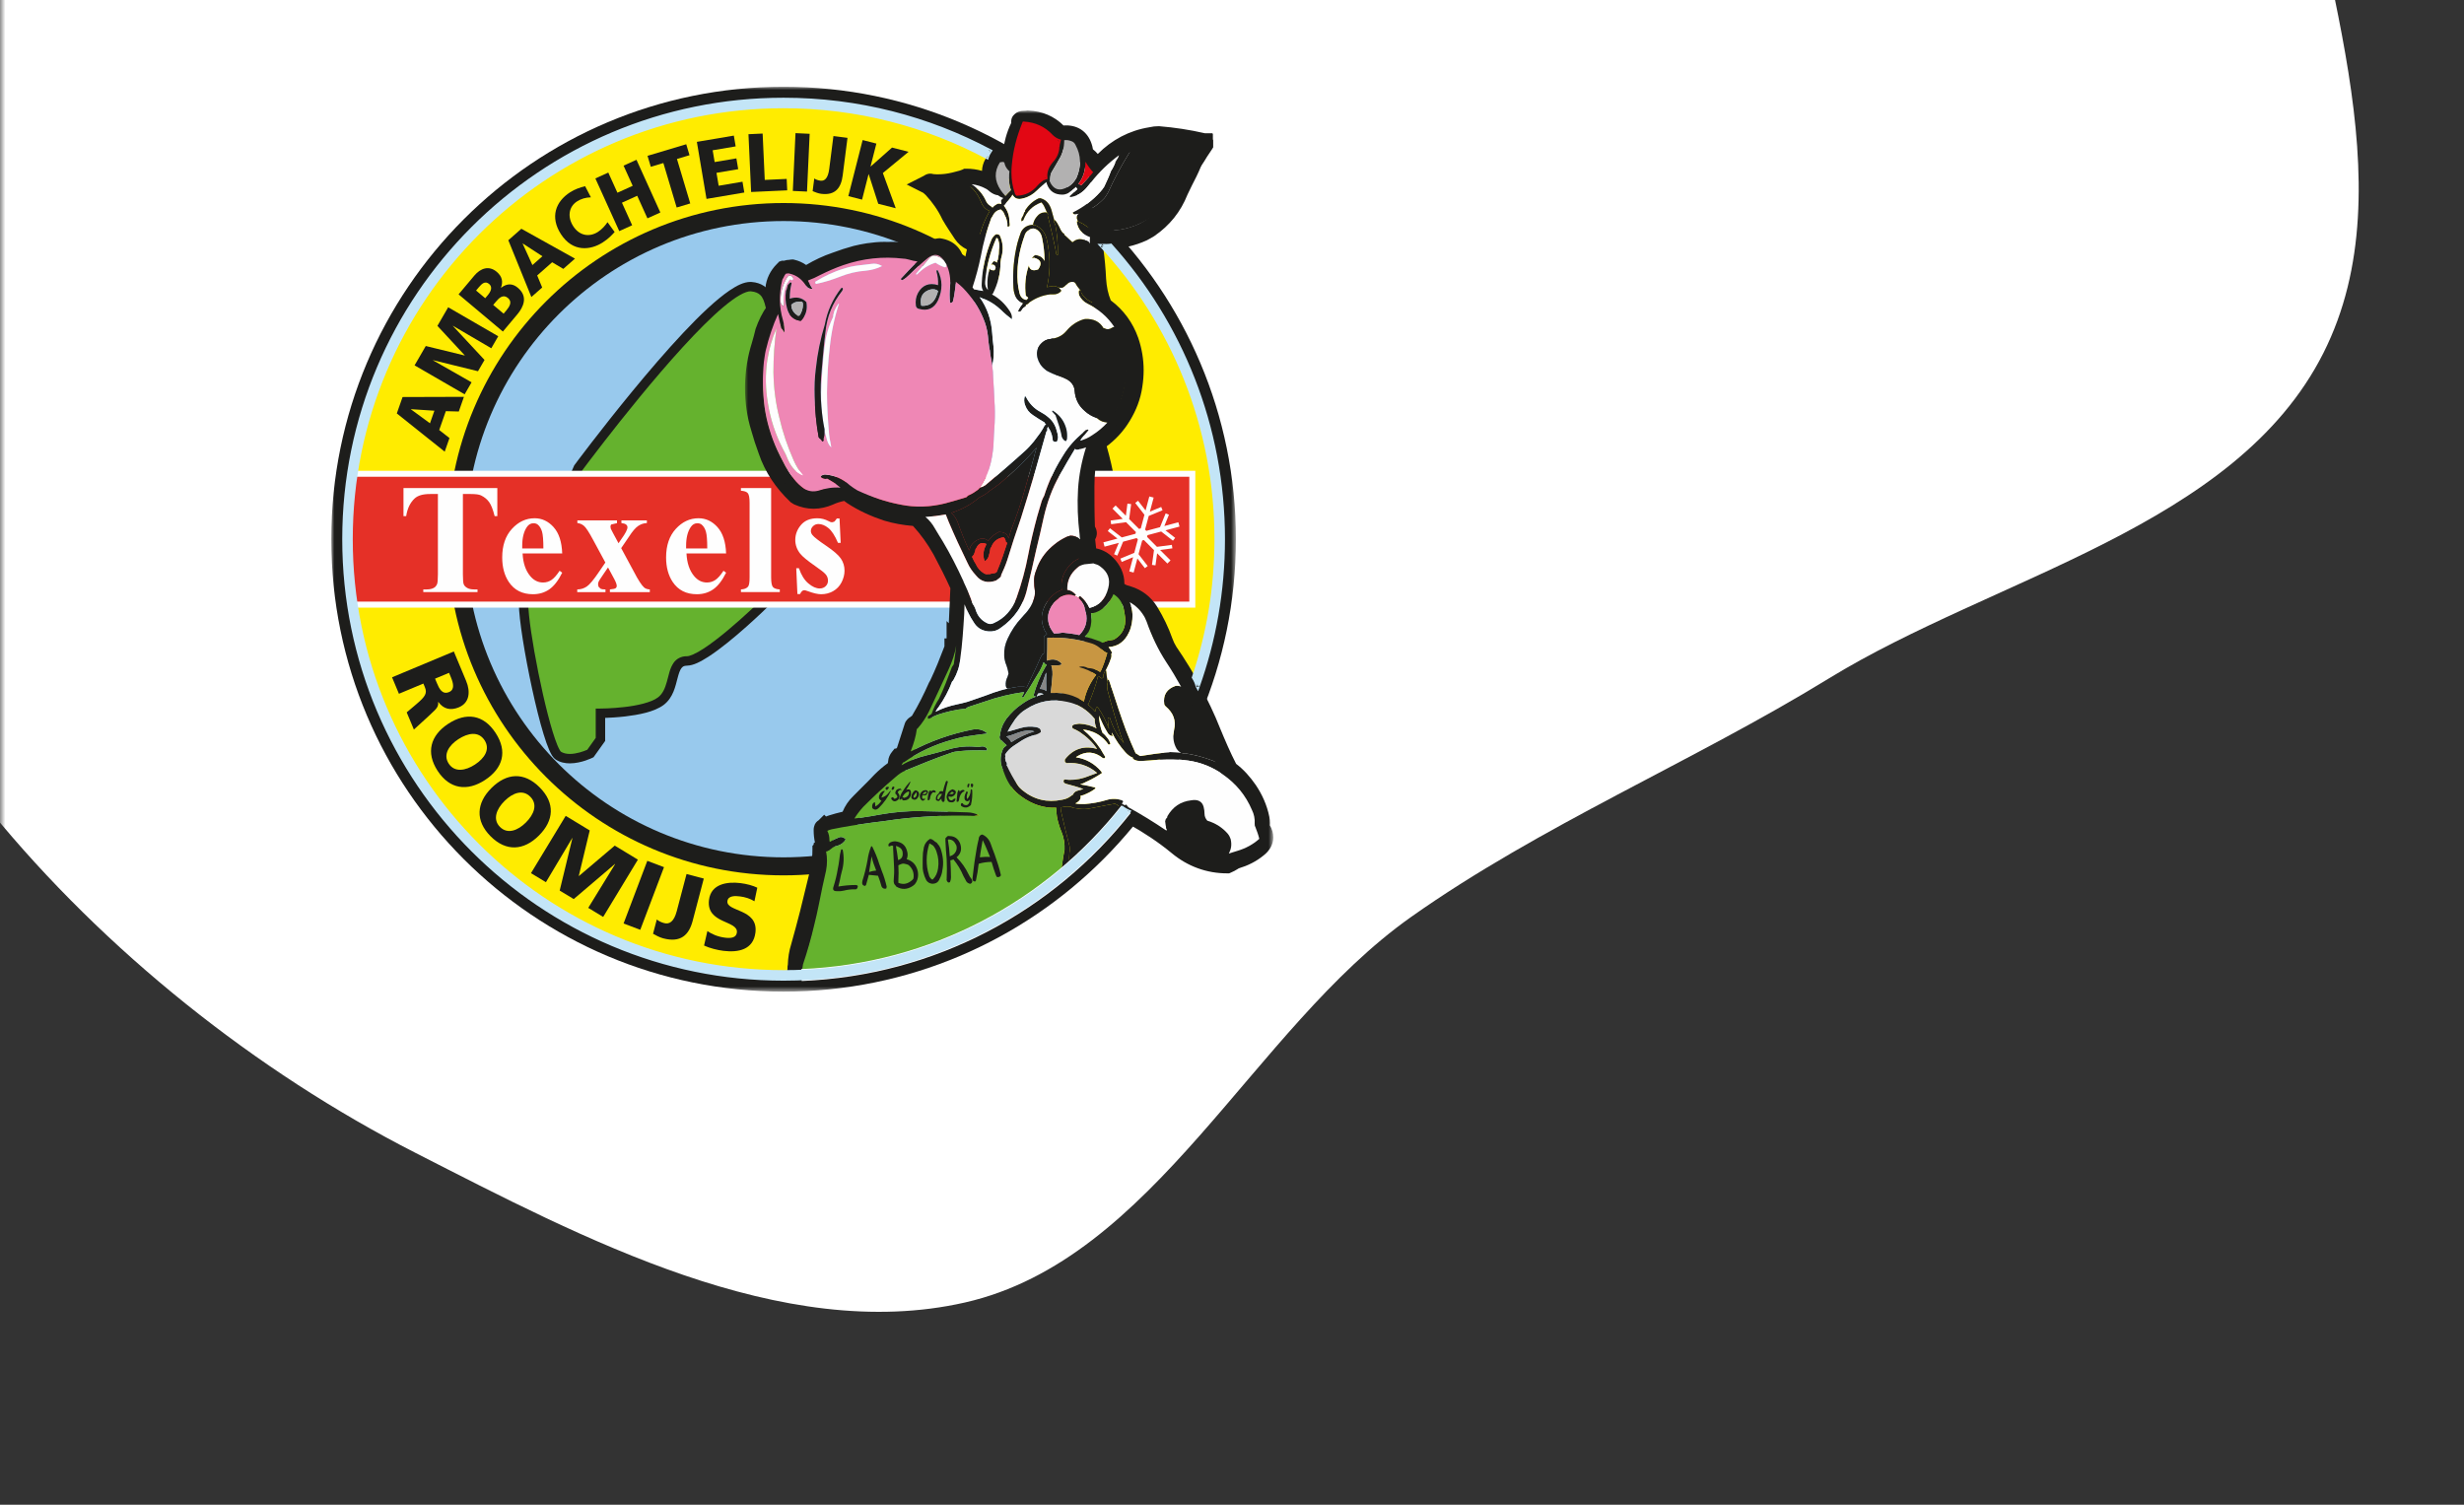 <?xml version="1.0" encoding="UTF-8"?><svg id="Laag_1" xmlns="http://www.w3.org/2000/svg" width="393" height="240" xmlns:xlink="http://www.w3.org/1999/xlink" viewBox="0 0 393 240"><rect x="0" y="0" width="393" height="240" fill="#333333" stroke="none"/><defs><style>.cls-1{mask:url(#mask);}.cls-2,.cls-3{fill:#fff;}.cls-4{fill:rgba(255,255,255,0);}.cls-4,.cls-5,.cls-6,.cls-7,.cls-8,.cls-9,.cls-10,.cls-11,.cls-12,.cls-13,.cls-14,.cls-3,.cls-15,.cls-16,.cls-17{fill-rule:evenodd;}.cls-18{mask:url(#mask-2-2);}.cls-5{fill:#878786;}.cls-6{fill:#1d1d1b;}.cls-7{fill:#d9d9d9;}.cls-8{fill:#e20714;}.cls-9{fill:#c89642;}.cls-10{fill:#c3e5f7;}.cls-11{fill:#b2b1b1;}.cls-12{fill:#98c9ed;}.cls-13{fill:#65b22e;}.cls-14{fill:#ffec00;}.cls-15{fill:#ef87b5;}.cls-16{fill:#e53027;}.cls-17{fill:#fefefe;}.cls-19{mask:url(#mask-1);}</style><mask id="mask" x="-75.646" y="-243.741" width="468.646" height="483.741" maskUnits="userSpaceOnUse"><g id="mask-2"><rect id="path-1" class="cls-2" y="-1" width="393" height="241"/></g></mask><mask id="mask-1" x="52.839" y="13.839" width="144.285" height="144.322" maskUnits="userSpaceOnUse"><g id="mask-4"><polygon id="path-3" class="cls-3" points="52.839 13.839 197.124 13.839 197.124 158.161 52.839 158.161 52.839 13.839"/></g></mask><mask id="mask-2-2" x="118.827" y="17.626" width="84.266" height="138.431" maskUnits="userSpaceOnUse"><g id="mask-6"><polygon id="path-5" class="cls-3" points="118.827 17.626 203.092 17.626 203.092 156.058 118.827 156.058 118.827 17.626"/></g></mask></defs><g id="Ontwerp"><g id="Group-4"><g id="logo-background"><g class="cls-1"><path id="two-304" class="cls-2" d="m349.573-120.829c9.248,27.132,12.589,56.9,16.017,85.347,3.629,30.118,18.637,64.717,4.989,91.779-14.04,27.839-52.365,35.639-78.948,51.952-21.567,13.235-45.938,23.412-66.594,38.024-25.337,17.923-40.865,54.615-71.155,61.479-29.189,6.614-60.895-10.247-87.588-23.858-25.568-13.037-49.632-32.266-67.786-54.49-17.255-21.123-27.557-48.2-37.865-73.438C-49.404,31.368-57.665,5.043-63.103-20.955c-6.047-28.911-17.603-60.381-10.083-88.918,7.554-28.665,31.077-52.486,52.807-72.643,21.108-19.58,47.286-35.696,74.236-45.879,26.242-9.916,56.037-18.343,83.829-14.318,27.007,3.912,108.825.81,135.278,7.531,30.773,7.818,8.34,15.73,35.074,32.873,25.419,16.299,31.801,52.922,41.536,81.48Z"/></g></g><g id="logo"><path id="Rectangle" class="cls-4" d="m125,0h0c47.496,0,86,38.504,86,86h0c0,47.496-38.504,86-86,86h0c-47.496,0-86-38.504-86-86h0C39,38.504,77.504,0,125,0Z"/><g id="Group-218"><g id="Group-68"><g id="Group-3"><g class="cls-19"><path id="Fill-1" class="cls-6" d="m52.839,86c0,19.93,8.073,37.965,21.129,51.026,13.058,13.06,31.089,21.135,51.014,21.135s37.955-8.075,51.011-21.135c13.058-13.061,21.131-31.096,21.131-51.026s-8.073-37.965-21.131-51.026c-13.057-13.06-31.087-21.135-51.011-21.135s-37.956,8.075-51.014,21.135c-13.057,13.061-21.129,31.096-21.129,51.026"/></g></g><path id="Fill-4" class="cls-14" d="m194.54,86c0,38.426-31.142,69.576-69.557,69.576s-69.556-31.15-69.556-69.576S86.567,16.424,124.982,16.424s69.557,31.151,69.557,69.576"/><path id="Fill-6" class="cls-12" d="m177.151,86c0,28.819-23.358,52.182-52.169,52.182s-52.167-23.362-52.167-52.182,23.356-52.181,52.167-52.181,52.169,23.361,52.169,52.181"/><path id="Fill-8" class="cls-6" d="m89.111,50.118c-9.182,9.187-14.857,21.863-14.859,35.881.001,14.018,5.677,26.695,14.859,35.883,9.185,9.185,21.859,14.861,35.872,14.863,14.013-.001,26.687-5.678,35.873-14.863,9.182-9.187,14.859-21.865,14.859-35.883s-5.677-26.694-14.859-35.881c-9.186-9.185-21.86-14.861-35.873-14.863-14.013.001-26.687,5.678-35.872,14.863m-17.732,35.881c.001-29.613,23.999-53.617,53.604-53.617s53.604,24.004,53.605,53.617c-.001,29.613-24,53.618-53.605,53.62-29.605-.001-53.603-24.007-53.604-53.62"/><path id="Fill-10" class="cls-6" d="m62.532,108.029l1.097,2.626,3.897-1.629.229.551c.408.974.126,1.491-1.344,2.736l-1.542,1.309,1.145,2.739,2.282-2.082c.993-.996,1.717-1.366,1.588-2.306l.029-.014c.827,1.148,1.964,1.404,3.276.855,1.694-.709,1.889-2.466,1.155-4.217l-1.96-4.688-9.853,4.121Zm9.089-.716l.289.693c.419,1.002.633,1.991-.285,2.375-1.115.465-1.592-.596-1.946-1.443l-.289-.692,2.231-.933Z"/><path id="Fill-12" class="cls-6" d="m71.491,115.444c-2.842,1.861-3.599,4.589-1.69,7.508,1.911,2.922,4.713,3.318,7.555,1.458,2.868-1.877,3.618-4.563,1.69-7.509-1.927-2.945-4.687-3.334-7.555-1.457m1.608,2.459c1.55-1.015,3.233-1.293,4.179.153.947,1.449.018,2.88-1.531,3.894-1.474.963-3.233,1.293-4.178-.155-.948-1.447.058-2.929,1.53-3.893"/><path id="Fill-14" class="cls-6" d="m78.384,125.689c-2.408,2.398-2.597,5.222-.136,7.695,2.461,2.473,5.286,2.295,7.693-.103,2.429-2.419,2.62-5.199.136-7.695-2.483-2.494-5.264-2.316-7.693.103m2.072,2.082c1.313-1.306,2.905-1.919,4.125-.695,1.219,1.226.599,2.816-.713,4.122-1.246,1.242-2.903,1.921-4.124.695-1.219-1.225-.534-2.881.712-4.122"/><polygon id="Fill-16" class="cls-6" points="90.227 130.129 94.06 132.454 92.316 139.701 92.344 139.718 98.051 134.874 101.741 137.112 96.204 146.248 93.823 144.803 98.115 137.812 98.088 137.796 91.507 143.399 89.269 142.043 91.297 133.677 91.271 133.662 87.071 140.709 84.69 139.266 90.227 130.129"/><polygon id="Fill-18" class="cls-6" points="103.244 137.302 105.906 138.31 102.121 148.302 99.459 147.293 103.244 137.302"/><path id="Fill-20" class="cls-6" d="m104.757,146.655c.297.254.704.454,1.177.579.814.216,1.557-.206,2.002-1.894l1.564-5.934,2.752.724-1.781,6.765c-.585,2.22-1.889,3.506-4.687,2.77-.606-.16-1.184-.487-1.626-.73l.599-2.28Z"/><path id="Fill-22" class="cls-6" d="m112.826,148.501c.681.484,1.66.914,2.83,1.058.896.11,1.768.033,1.874-.818.243-1.974-4.923-1.347-4.448-5.206.316-2.551,2.891-2.943,5.018-2.682,1.018.125,2.002.402,2.686.733l-.453,2.164c-.688-.423-1.489-.675-2.295-.774-.713-.088-1.905-.174-2.019.753-.212,1.717,4.942,1.18,4.471,5.008-.339,2.75-2.738,3.209-5.093,2.921-.986-.123-2.198-.426-3.103-.846l.532-2.309Z"/><path id="Fill-24" class="cls-13" d="m92.238,74.606s21.806-29.412,27.594-28.886c3.53.322,2.567,3.852,3.851,5.136,2.246.32,3.529-.643,4.811.963,0,0-.962,9.308-.32,11.233,1.604,1.605,3.208,8.345,3.208,9.628s-7.7,21.826-8.984,23.109c-1.283,1.283-9.947,9.628-12.834,9.628s-1.604,4.493-4.171,6.419-9.626,1.926-9.626,1.926v4.173l-1.604,2.245s-3.208,1.606-5.134.323c-1.926-1.283-6.097-22.467-5.456-25.035.643-2.566,8.664-20.861,8.664-20.861"/><path id="Fill-26" class="cls-6" d="m90.887,120.25c1.044.005,2.213-.418,2.7-.631l.081-.035,1.349-1.891v-4.681h.75c.001,0,.422,0,1.111-.029.689-.03,1.635-.089,2.654-.207,2.03-.218,4.388-.743,5.411-1.54.749-.556,1.124-1.446,1.414-2.481.302-1.026.453-2.131,1.09-3.045.42-.617,1.2-1.063,2.117-1.043.384.027,1.456-.419,2.635-1.203,1.197-.774,2.574-1.843,3.903-2.954,2.659-2.223,5.141-4.625,5.766-5.251l.003-.004.033-.043.111-.175c.091-.151.205-.362.334-.62.26-.517.582-1.218.944-2.05.724-1.663,1.61-3.844,2.509-6.147,1.801-4.607,3.67-9.723,4.462-12.222.224-.701.363-1.237.372-1.336-.001-.341-.217-1.602-.571-2.984-.358-1.43-.861-3.071-1.399-4.327-.353-.836-.749-1.506-1.02-1.766l-.125-.125-.056-.168c-.217-.684-.252-1.625-.26-2.808.001-2.973.393-7.197.513-8.406-.418-.42-.683-.445-1.268-.471-.437-.003-1.013.069-1.718.07-.353,0-.738-.019-1.153-.079l-.248-.035-.176-.176c-.705-.738-.835-1.653-1.05-2.454-.197-.817-.428-1.504-.872-1.905-.296-.271-.708-.487-1.474-.562l-.083-.003c-.339-.008-.952.183-1.695.615-.746.426-1.627,1.069-2.589,1.876-1.926,1.614-4.177,3.882-6.488,6.407-4.622,5.053-9.486,11.137-12.632,15.191-1.862,2.401-3.12,4.084-3.381,4.434-.198.452-1.238,2.828-2.536,5.841-1.443,3.349-3.202,7.477-4.46,10.58-.837,2.056-1.465,3.713-1.593,4.246-.018.061-.046.3-.044.619-.005,1.864.681,6.436,1.609,11.031.922,4.596,2.102,9.308,3.015,11.507.241.606.508,1.027.571,1.073.385.255.881.368,1.436.368h0Zm-2.274.876c-.5-.37-.708-.844-1.022-1.516-.292-.67-.59-1.525-.896-2.524-.612-1.997-1.248-4.567-1.829-7.245-1.162-5.372-2.101-11.097-2.107-13.569.001-.384.018-.69.089-.986.193-.753.81-2.347,1.657-4.442.845-2.082,1.909-4.613,2.954-7.062,2.087-4.9,4.093-9.475,4.094-9.476l.033-.077.051-.068c.004-.007,4.11-5.544,9.241-11.782,5.144-6.245,11.25-13.16,15.472-16.043,1.222-.819,2.277-1.355,3.326-1.371l.225.011c1.513.113,2.525.888,3.016,1.806.502.902.635,1.864.842,2.573.094.342.201.612.315.795.228.022.445.03.658.03.594.001,1.141-.07,1.718-.072.856-.03,1.888.263,2.632,1.245l.191.239-.031.307c0,.004-.134,1.298-.269,3.026-.134,1.727-.269,3.882-.269,5.56-.007.966.057,1.81.144,2.195.709.819,1.245,2.103,1.756,3.542.53,1.527.968,3.2,1.238,4.487.179.87.287,1.523.292,1.975-.005.229-.045.368-.099.598-.056.22-.132.487-.228.803-.194.632-.468,1.457-.801,2.423-.669,1.932-1.576,4.419-2.543,6.974-1.943,5.123-4.085,10.446-5.1,12.226-.146.248-.254.429-.433.615-.993.988-6.089,5.92-9.913,8.403-1.298.821-2.391,1.417-3.451,1.445-.527.02-.67.136-.902.422-.22.294-.408.842-.58,1.507-.361,1.316-.673,3.143-2.239,4.341-1.545,1.13-3.999,1.568-6.139,1.83-1.298.149-2.467.207-3.187.231v3.677l-1.851,2.594-.168.083c-.051.018-1.732.887-3.611.899-.751,0-1.56-.149-2.274-.624h0Z"/><path id="Fill-28" class="cls-16" d="m56.203,96.436h133.968v-20.872H56.203s-.928,5.84-.928,10.435.928,10.437.928,10.437"/><path id="Fill-30" class="cls-17" d="m189.691,95.957v-19.913H56.614c-.084.564-.241,1.681-.4,3.068-.231,2.024-.46,4.62-.46,6.888,0,2.265.229,4.863.46,6.887.159,1.388.316,2.504.4,3.07h133.077Zm-133.489.958v-.479l.473-.075-.473.075v.479h-.408l-.064-.403c-.001-.014-.933-5.857-.933-10.511s.932-10.498.933-10.511l.064-.403h134.855v21.828H56.202Z"/><path id="Fill-32" class="cls-17" d="m79.323,77.842v4.479h-.43c-.26-1.034-.551-1.776-.868-2.227-.319-.452-.754-.811-1.309-1.081-.31-.146-.852-.22-1.626-.22h-1.258v12.825c0,.851.046,1.381.14,1.594.092.214.274.4.542.559.27.16.639.24,1.107.24h.542v.429h-8.649v-.429h.546c.476,0,.863-.087,1.154-.258.21-.114.376-.311.496-.589.089-.197.134-.714.134-1.546v-12.825h-1.258c-1.124,0-1.941.236-2.449.708-.713.659-1.165,1.601-1.353,2.82h-.43v-4.479h14.969Z"/><path id="Fill-34" class="cls-17" d="m88.296,84.075c-.853-.944-1.858-1.416-3.016-1.416-1.387,0-2.597.566-3.629,1.694-1.033,1.129-1.549,2.648-1.549,4.554,0,1.559.351,2.864,1.052,3.915.873,1.305,2.159,1.956,3.855,1.956.987,0,1.857-.26,2.606-.78.75-.519,1.436-1.407,2.056-2.656l-.415-.307c-.46.705-.892,1.194-1.294,1.465-.403.271-.852.406-1.344.406-.797,0-1.48-.339-2.045-1.02-.74-.884-1.146-2.088-1.22-3.612h6.318c-.065-1.856-.523-3.254-1.376-4.198h0Zm-5.003,3.401v-.426c0-1.259.243-2.249.731-2.972.273-.414.625-.621,1.054-.621.29,0,.522.073.696.218.305.252.532.623.677,1.11.144.487.217,1.385.217,2.691h-3.374Z"/><path id="Fill-36" class="cls-17" d="m99.077,87.43l2.034,3.77c.683,1.317,1.226,2.153,1.625,2.505.22.189.522.29.906.307v.429h-6.366v-.429c.492-.042.797-.107.915-.197.118-.091.178-.213.178-.37,0-.229-.13-.591-.392-1.084l-1-1.853-.838,1.229c-.384.566-.599.902-.647,1.008-.066.157-.099.296-.099.418,0,.19.038.347.117.475l.317.282c.134.061.382.092.743.092v.429h-4.501v-.429c.553,0,1.06-.155,1.52-.463.461-.309,1.131-1.119,2.011-2.429l.953-1.397-1.96-3.628c-.643-1.202-1.123-1.938-1.442-2.211-.317-.271-.673-.423-1.063-.457v-.429h6.321v.442l-.949.224-.098.286.061.385c.024.057.138.281.343.67l.885,1.64.448-.655c.651-.899.978-1.529.978-1.888,0-.172-.072-.316-.214-.435s-.392-.198-.749-.24v-.429h4.061v.429c-.498.018-.962.172-1.394.465-.431.293-.915.86-1.454,1.701l-1.253,1.838Z"/><path id="Fill-38" class="cls-17" d="m114.434,84.075c-.853-.944-1.858-1.416-3.017-1.416-1.386,0-2.596.566-3.628,1.694s-1.549,2.648-1.549,4.554c0,1.559.351,2.864,1.054,3.915.872,1.305,2.158,1.956,3.854,1.956.987,0,1.855-.26,2.606-.78.751-.519,1.436-1.407,2.057-2.656l-.416-.307c-.46.705-.891,1.194-1.295,1.465-.401.271-.849.406-1.343.406-.796,0-1.478-.339-2.045-1.02-.739-.884-1.147-2.088-1.22-3.612h6.319c-.067-1.856-.525-3.254-1.378-4.198h0Zm-5.003,3.401v-.426c0-1.259.244-2.249.731-2.972.274-.414.625-.621,1.055-.621.29,0,.521.073.694.218.306.252.532.623.677,1.11.144.487.217,1.385.217,2.691h-3.374Z"/><path id="Fill-40" class="cls-17" d="m122.994,77.842v14.236c0,.807.092,1.323.281,1.548.187.224.553.353,1.098.385v.429h-6.195v-.429c.508-.016.887-.163,1.132-.441.165-.187.248-.685.248-1.492v-11.873c0-.804-.096-1.32-.285-1.546-.189-.225-.553-.354-1.096-.388v-.429h4.816Z"/><path id="Fill-42" class="cls-17" d="m133.902,82.69l.184,3.897h-.43c-.494-1.157-1.006-1.948-1.538-2.371-.529-.425-1.058-.636-1.585-.636-.331,0-.616.113-.849.336-.236.224-.353.483-.353.776,0,.22.081.433.244.636.26.334.99.906,2.189,1.717,1.199.811,1.985,1.5,2.366,2.066.378.567.57,1.2.57,1.902,0,.636-.16,1.259-.476,1.871-.319.612-.766,1.08-1.343,1.405-.576.327-1.215.49-1.915.49-.545,0-1.272-.171-2.182-.511-.245-.089-.412-.133-.5-.133-.269,0-.492.203-.67.613h-.431l-.183-4.111h.43c.363,1.074.865,1.88,1.501,2.416.637.538,1.238.806,1.806.806.388,0,.705-.121.952-.359.248-.241.373-.533.373-.876,0-.391-.123-.728-.367-1.012-.243-.286-.788-.719-1.631-1.298-1.242-.864-2.048-1.523-2.414-1.98-.536-.667-.804-1.405-.804-2.212,0-.88.302-1.677.907-2.39.604-.714,1.477-1.07,2.621-1.07.613,0,1.21.153,1.785.459.218.125.397.186.536.186l.351-.091c.091-.062.231-.236.427-.522h.428Z"/><polygon id="Fill-44" class="cls-17" points="181.953 84.278 182.534 82.106 181.066 80.219 181.515 79.87 182.718 81.415 183.315 79.183 184.005 79.359 183.403 81.604 185.208 80.86 185.422 81.386 183.221 82.289 182.639 84.469 182.839 84.669 185.019 84.084 185.918 81.881 186.445 82.095 185.706 83.9 187.943 83.301 188.129 83.989 185.891 84.59 187.435 85.79 187.083 86.239 185.201 84.775 183.024 85.358 182.957 85.632 184.531 87.219 186.91 86.904 186.991 87.464 185.034 87.722 186.694 89.382 186.195 89.883 184.56 88.247 184.295 90.173 183.734 90.1 184.059 87.745 182.452 86.139 182.174 86.21 181.592 88.391 183.057 90.278 182.604 90.622 181.408 89.081 180.81 91.322 180.121 91.138 180.726 88.874 178.907 89.624 178.696 89.096 180.912 88.182 181.485 86.029 181.29 85.822 179.132 86.4 178.214 88.616 177.691 88.402 178.445 86.584 176.175 87.192 175.99 86.503 178.231 85.903 176.685 84.701 177.035 84.252 178.92 85.719 181.107 85.131 181.173 84.86 179.6 83.288 177.223 83.615 177.146 83.022 179.071 82.757 177.436 81.121 177.936 80.621 179.571 82.255 179.824 80.323 180.413 80.405 180.099 82.786 181.673 84.359 181.953 84.278"/><path id="Fill-46" class="cls-6" d="m70.929,72.039l.761-2.169-1.637-1.283,1.055-3.007,2.068.056.82-2.341-9.787.031-.918,2.617,7.638,6.097Zm-1.644-6.533l-.705,2.009-3.042-2.227.008-.024,3.739.243Z"/><polygon id="Fill-48" class="cls-6" points="66.124 58.273 67.909 55.189 74.117 56.703 74.129 56.681 69.766 51.977 71.483 49.009 79.468 53.632 78.359 55.547 72.247 51.966 72.235 51.988 77.281 57.411 76.239 59.21 69.074 57.45 69.061 57.471 75.217 60.979 74.109 62.894 66.124 58.273"/><path id="Fill-50" class="cls-6" d="m75.933,46.339l.422-.503c.485-.577,1.014-1.085,1.663-.541.598.502.256,1.217-.22,1.785l-.407.484-1.458-1.225Zm4.274,6.544l2.299-2.739c.978-1.164,1.772-2.831.083-4.25-.861-.723-1.743-.701-2.662.004l-.02-.016c.347-.948.203-1.784-.688-2.533-1.215-1.019-2.55-.601-3.567.61l-2.509,2.99,7.064,5.933Zm-1.542-4.248l.446-.53c.5-.597,1.142-1.217,1.911-.57.719.602.264,1.348-.266,1.983l-.431.511-1.66-1.394Z"/><path id="Fill-52" class="cls-6" d="m84.752,47.373l1.725-1.519-.799-1.919,2.391-2.107,1.775,1.061,1.862-1.639-8.55-4.764-2.08,1.831,3.676,9.056Zm1.763-6.502l-1.597,1.407-1.562-3.432.018-.015,3.142,2.04Z"/><path id="Fill-54" class="cls-6" d="m98.034,37.005c-.449.492-.945,1.047-1.917,1.673-1.903,1.222-4.774,1.591-6.66-1.346-1.736-2.702-.861-5.165,1.492-6.678.726-.467,1.546-.742,2.374-.96l.925,1.778c-.849.027-1.557.231-2.212.651-1.349.868-1.543,2.501-.614,3.947.978,1.523,2.563,1.808,3.954.914.624-.402,1.145-.986,1.523-1.544l1.135,1.564Z"/><polygon id="Fill-56" class="cls-6" points="94.96 28.458 97.02 27.525 98.477 30.74 100.913 29.636 99.457 26.421 101.517 25.486 105.323 33.892 103.263 34.825 101.632 31.225 99.197 32.33 100.827 35.929 98.767 36.863 94.96 28.458"/><polygon id="Fill-58" class="cls-6" points="105.805 26.003 103.8 26.603 103.278 24.855 109.453 23.007 109.975 24.756 107.972 25.355 110.093 32.447 107.926 33.096 105.805 26.003"/><polygon id="Fill-60" class="cls-6" points="111.147 22.627 117.044 21.629 117.336 23.349 113.668 23.97 113.985 25.848 117.45 25.26 117.741 26.982 114.277 27.568 114.625 29.627 118.425 28.984 118.716 30.705 112.686 31.725 111.147 22.627"/><polygon id="Fill-62" class="cls-6" points="119.378 21.405 121.638 21.3 121.977 28.696 125.474 28.536 125.559 30.359 119.801 30.622 119.378 21.405"/><polygon id="Fill-64" class="cls-6" points="126.879 21.235 129.138 21.339 128.714 30.556 126.454 30.453 126.879 21.235"/><path id="Fill-66" class="cls-6" d="m129.871,28.465c.259.18.598.302.985.353.663.086,1.211-.365,1.402-1.86l.671-5.259,2.244.288-.766,5.992c-.252,1.968-1.159,3.224-3.439,2.933-.495-.064-.982-.273-1.356-.426l.259-2.02Z"/></g><polygon id="Fill-69" class="cls-6" points="137.588 22.34 139.779 22.901 138.846 26.551 138.871 26.556 142.276 23.538 144.915 24.212 140.813 27.598 142.869 33.212 140.076 32.5 138.556 27.787 138.533 27.78 137.497 31.841 135.306 31.281 137.588 22.34"/><g id="Group-72"><g class="cls-18"><path id="Fill-70" class="cls-6" d="m127.88,155.649h0l.27.408-.27-.408Zm-2.33-.663l.056-.528v-.195c.001-.083.001-.199.051-.388.029-1.093.198-2.203.546-3.31.488-1.759.974-3.508,1.408-5.241.58-2.329,1.119-4.623,1.706-6.976.175-.932.262-1.857.263-2.838v-.593l.197-.198v-.227l.199-.133c-.128-.612-.199-1.247-.199-1.892.018-.102-.038-.301.094-.709.046-.182.13-.377.264-.544.126-.164.274-.282.411-.363l.022-.016.891-.891.287.289c.152-.069.315-.129.491-.178.713-.224,1.442-.418,2.155-.585.387-.933.968-1.803,1.751-2.545,1.116-1.161,2.273-2.226,3.288-3.334l.019-.02.023-.023c.681-.682,1.398-1.298,2.139-1.829l.046-.294c.034-.583.29-1.101.602-1.488l.431-.541h.239l.144-.145c.384-1.191.768-2.382,1.151-3.572l.033-.102.004-.008c.02-.077.06-.218.144-.388l.041-.08.05-.076c.316-.456.652-.637.785-.735l.178-.121c1.013-1.692,1.889-3.429,2.696-5.258l.011-.026.019-.035c.043-.087.118-.235.222-.4.805-1.71,1.535-3.523,2.228-5.354v-1.274h.342v-2.768l.354.354c.092-1.74.164-3.508.236-5.278l.019-.296c-.825-1.811-1.736-3.624-2.691-5.399-.934-1.655-2.015-3.181-3.276-4.548-1.52-.125-3.062-.384-4.614-.853l-.019-.005-.019-.007c-2.006-.669-3.987-1.552-5.831-2.763l-.069-.045-.064-.053c-.08-.07-.205-.156-.365-.266-.626.132-1.22.317-1.734.56l-.026.012-.022.009c-1.006.431-2.044.667-3.085.667-1.042.001-2.075-.236-3.065-.674l-.03-.014-.029-.015c-.212-.107-.312-.191-.365-.232l-.129-.064-.155-.148c-2.247-2.14-3.969-4.658-4.98-7.641-.45-1.204-.849-2.448-1.196-3.691-.682-2.196-.998-4.472-.998-6.78,0-.176.003-.354.007-.534.05-2.279.414-4.517,1.088-6.654.21-.78.438-1.481.56-2.09l.02-.102.035-.098c.454-1.274,1.039-2.511,1.844-3.627-.077-.412-.172-.826-.273-1.26l-.018-.073-.008-.072c-.031-.248-.049-.494-.049-.737,0-.229.016-.459.046-.682.126-1.496.807-2.834,1.835-3.85l.42-.422h.194l.098-.098h.426c.297-.098.589-.138.876-.146.064-.015.199-.046.426-.05h.167l.161.038c.674.153,1.322.434,1.895.838,1.324-.781,2.734-1.458,4.258-1.97,1.074-.407,2.19-.762,3.302-1.065l.023-.007.029-.007c.64-.148,1.322-.307,2.086-.416.887-.126,1.829-.223,2.784-.223.184,0,.369.004.552.012.231-.012.46-.018.689-.018,1.556,0,3.085.263,4.547.789.631-.446,1.303-.814,1.964-1.126l.075-.034.077-.027c.172-.042.317-.149.852-.174h.113l.11.018c1.012.153,1.968.575,2.662,1.323.614.655.967,1.498,1.103,2.389.137-.656.278-1.305.419-1.946-.766-.359-1.42-.933-1.89-1.615l-.019-.027-.02-.03c-.62-.955-1.325-1.957-1.957-3.066l-.031-.056-.022-.046c-.663-1.411-1.543-2.653-2.635-3.839-.05-.048-.187-.159-.365-.323l-.046-.035-.08-.039-2.54-1.283,2.54-1.283.134-.065.207-.125.043-.026c.221-.138.564-.239.852-.233.191.005.348.035.477.077h.024l.35.027.35.007c.745-.001,1.488-.088,2.24-.269l.026-.004c.319-.069.726-.202,1.216-.319.271-.102.407-.142.418-.155l.302-.149h.338c.867-.003,1.701.117,2.493.346.029-.633.195-1.251.492-1.785.326-.596.788-1.077,1.306-1.465l.382-.286h.521l.392-.026.293.015c.115-.583.245-1.152.384-1.701l.003-.014.005-.022c.213-.764.495-1.578.891-2.374l-.011-.187c.001-.02-.007-.098.023-.289.03-.167.108-.562.527-.913.205-.194.428-.316.618-.389.285-.108.525-.138.758-.14.247.001.393-.008.457-.022l.17-.034.174.008c2.176.079,4.148.903,5.616,2.386l.404-.014c.967-.005,1.935.263,2.695.874.762.606,1.245,1.478,1.494,2.436l.016.062.012.069c.012.083.042.212.077.372.285.224.544.473.774.743,2.255-2.269,5.039-3.745,8.195-4.253.481-.115.985-.175,1.509-.175h.061l.058.005c2.418.201,4.795.556,7.22,1.111l.06.014h1.204v.098h.049v.903l.049.049v1.191l-.218.35c-.292.463-.585.855-.784,1.177-.262.435-.538.895-.864,1.373l-.034.079-.085.153c-.407.994-.891,1.957-1.405,2.942-.221.438-.456.955-.709,1.464-1.075,2.727-2.852,4.935-5.258,6.587l-.046.033-.057.033c-.287.161-.618.383-1.103.625l-.022.011-.027.014c-1.895.859-3.882,1.328-5.911,1.327-.334,0-.667-.012-1.002-.038.224,1.606.372,3.212.443,4.819.083,1.262.304,2.387.75,3.464,2.061,1.527,3.526,3.573,4.372,5.963l.004.012.003.008c.571,1.679.863,3.402.861,5.156,0,.867-.07,1.742-.209,2.622-.275,1.989-.999,3.805-2.007,5.452-.986,1.641-2.301,3.063-3.892,4.215-.374.263-.762.495-1.153.7-.404,1.826-.591,3.656-.591,5.538,0,2.151,0,4.288.079,6.405.17.277.3.623.308,1.058.003.358-.111.711-.27.979.06.484.11.966.156,1.443,1.025.197,1.964.724,2.692,1.468,1.13,1.114,1.82,2.562,1.81,4.107v.084l.326.191.712.22c1.707.518,3.181,1.61,4.184,3.223.982,1.603,1.81,3.311,2.433,5.071.168.464.366.895.64,1.329,1.39,2.039,2.688,4.135,3.846,6.301,1.138,2.177,2.239,4.426,3.149,6.753.786,1.896,1.607,3.81,2.537,5.617,1.219.924,2.224,2.063,3.112,3.346,1.025,1.508,1.797,3.209,2.185,5.092.065.334.1.671.1,1.009l-.014.362c.334.585.545,1.225.547,1.913.009,1.171-.659,2.199-1.534,2.874-1.207.997-2.562,1.647-3.988,2.078l-.094.064c-.388.258-.774.448-1.159.613l-.273.118h-.296c-3.267.005-6.328-1.111-8.865-3.227-2.141-1.768-4.425-3.268-6.873-4.641-.21-.075-.38-.166-.507-.243l-.18-.07-.237-.095.148-.42-.117.429.316-1.172h-.777v-.917l-.298-.274.298-.244v-1.241l2.231,1.478.095.062.136.034.167.092c2.608,1.456,5.09,3.074,7.43,5.008,1.979,1.635,4.197,2.481,6.676,2.561v-.29l1.054-.29c1.284-.357,2.35-.859,3.297-1.639l.014-.011.009-.008c.448-.376.446-.521.456-.629.001-.098-.043-.339-.331-.735l-.382-.524.14-.632.039-.384-.043-.44c-.302-1.468-.906-2.809-1.738-4.038-.816-1.18-1.683-2.123-2.692-2.836l-.281-.199-.161-.305c-1.065-2.031-1.964-4.13-2.803-6.154v-.003l-.011-.026c-.853-2.184-1.909-4.348-3.02-6.472-1.1-2.056-2.347-4.075-3.698-6.054l-.012-.018-.014-.022c-.409-.644-.7-1.286-.928-1.91-.553-1.568-1.295-3.099-2.167-4.525-.589-.914-1.254-1.469-2.162-1.838l-.424.064c-.601-.031-.776-.235-.896-.298l-.203-.17-.17-.151-.126-.102-.048-.061-.099-.056c-.142-.075-.384-.179-.686-.286l-1.197-.429.279-1.24c.054-.239.077-.46.077-.669-.008-.726-.262-1.354-.967-2.075-.537-.517-.981-.7-1.604-.712l-.088.001-.046.003h-1.554l-.118-1.308c-.096-1.08-.194-2.138-.335-3.175l-.113-.822.16-.125-.011-.267c-.099-2.347-.098-4.674-.098-6.98-.001-2.316.258-4.6.827-6.879l.17-.673.631-.286c.475-.216.937-.471,1.321-.741,1.272-.921,2.313-2.051,3.103-3.364.846-1.386,1.402-2.811,1.618-4.357l.003-.016.001-.014c.119-.746.179-1.477.179-2.197-.001-1.432-.233-2.821-.703-4.21-.671-1.872-1.726-3.359-3.278-4.544h-.458l-.385-.832c-.728-1.568-1.055-3.186-1.161-4.832l-.001-.004-.001-.026c-.094-2.145-.332-4.292-.715-6.438l-.382-2.143,2.121.491c.812.189,1.611.278,2.404.278,1.577,0,3.138-.357,4.702-1.059.279-.14.521-.297.876-.505,1.968-1.374,3.312-3.064,4.196-5.301l.023-.06.03-.06c.229-.456.473-.996.736-1.522l.004-.008.008-.015c.529-1.011.995-1.948,1.356-2.849v-.128l.259-.37c.267-.381.513-.78.766-1.199-1.729-.335-3.443-.566-5.191-.714-.306.004-.553.038-.822.104l-.062.016-.06.009c-2.773.446-5.096,1.73-7.068,3.871-.376.425-.623.642-.724.796l-1.61,2.25-.914-2.61c-.264-.727-.621-1.188-1.21-1.556l-.578-.353-.096-.671c-.027-.203-.106-.494-.175-.865-.144-.503-.327-.739-.495-.875-.161-.125-.372-.224-.781-.244l-.868,1.314-1.227-1.605c-1.012-1.294-2.229-1.942-3.996-2.077-.377.658-.669,1.438-.881,2.203-.331,1.323-.605,2.712-.694,4.053l-.206,3.095-2.227-2.158c-.016-.022-.053-.041-.186-.206-.073-.081-.152-.237-.209-.392l-.07-.155c-.058.136-.091.286-.092.506v.049l-.004.046-.009.285c0,.459.072.93.203,1.384l1.094,3.82-3.284-2.236c-.938-.632-1.913-.971-3.089-1.02-.17.064-.287.096-.377.136l-.11.043-.114.026c-.342.073-.784.221-1.324.343-.5.118-1.004.206-1.508.263.721.946,1.357,1.96,1.882,3.067.529.926,1.177,1.857,1.813,2.834.485.619.761.762,1.347.815l1.812.086-.498,1.744c-.07.241-.119.522-.232.932-.389,1.753-.772,3.531-1.056,5.285l-.472,2.916-2.002-2.172c-.464-.499-.925-.81-1.46-.97l-1.031-.304v-1.074c0-.45-.042-.884-.094-1.392-.057-.585-.212-.875-.385-1.063-.145-.152-.351-.292-.728-.388-.693.336-1.359.745-1.866,1.184l-.404.347h-1.187l-.277-.281c-1.23-.481-2.509-.719-3.836-.72-.202,0-.403.005-.602.018l-.075.004-.076-.004c-.16-.008-.321-.011-.488-.011-.759-.001-1.576.079-2.376.194-.606.087-1.195.22-1.821.365-1.031.282-2.057.61-3.026.979l-.033.012-.026.008c-1.63.544-3.139,1.319-4.585,2.25l-1.059.684-.815-.964c-.292-.335-.595-.541-1.046-.685l-.262.016-.064.004-.165.084-.157.157h-.045c-.382.502-.578,1.019-.64,1.677l-.004.042-.007.039-.022.322.018.312c.141.615.293,1.274.397,2.006l.088.624-.399.49c-.727.887-1.29,1.978-1.736,3.211-.174.811-.416,1.537-.589,2.188l-.008.031-.009.034c-.597,1.879-.919,3.854-.966,5.88-.003.157-.004.313-.004.471,0,2.051.281,4.04.873,5.944l.005.02.005.02c.334,1.192.715,2.382,1.141,3.512l.008.024.007.02c.841,2.469,2.224,4.533,4.14,6.392l.091.065c.639.267,1.218.384,1.801.385.608,0,1.233-.13,1.937-.429.993-.461,2.041-.73,3.061-.891l.643-.1.5.416c.149.132.462.315.858.628,1.573,1.026,3.301,1.8,5.1,2.4,1.482.445,2.974.673,4.497.765l.556.034.388.402c1.618,1.668,2.966,3.539,4.097,5.545l.005.012.008.014c1.043,1.938,2.041,3.932,2.941,5.932l.125.281v.309c-.004.327-.046.517-.048.577l-.001.015v.038l-.001.02c-.098,2.404-.195,4.819-.346,7.197l-.001.037-.004.03c-.05.456-.089.785-.088,1.119v3.439l-1.031-1.019c-.617,1.593-1.275,3.184-2.004,4.725l-.045.094-.056.084-.096.168c-.951,2.149-2.008,4.212-3.27,6.23l-.966,1.546c-.332,1.032-.664,2.064-.998,3.098l-.027.13c-.058.252-.232.559-.43.742l-.418.411h-.224c-.023.156-.048.32-.07.486l-.092.648-.551.355c-.728.469-1.482,1.088-2.198,1.803-1.13,1.228-2.307,2.306-3.335,3.383l-.026.027-.027.026c-.644.609-1.039,1.293-1.272,2.098l-.239.832-.846.179c-.895.187-1.835.425-2.711.7l-.045.014-.034.008-.194.106v.578h-.056c.056.33.136.659.237.982l.319,1.026-.846.567-.005.005c-.03.962-.133,1.899-.312,2.83l-.005.037-.011.043c-.586,2.343-1.127,4.65-1.718,7.02-.448,1.792-.943,3.572-1.433,5.338l-.008.027-.007.023c-.285.899-.414,1.795-.423,2.709l.149.294v.343l-.007.146h.103l-.342.085h-2.88Z"/></g></g><g id="Group-217"><path id="Fill-73" class="cls-6" d="m169.2,129.176l-.049-.392c.294-.049.589-.099.883-.148.294,0,.589,0,.932.099v.049l.098.049c.297.05.639.098.933.146.639.099,1.276.099,1.915-.049,1.324-.245,2.65-.54,3.926-.737.343.148.589.344.834.541.148.148.245.244.343.343-.146.294-.294.686-.343,1.031-.637,2.356-8.148,9.228-8.097,8.787.049-.737,0-1.424-.05-2.062,0-.441.05-.834.099-1.228,0-.296,0-.589-.099-.883-.441-1.719-.881-3.486-1.275-5.254l-.049-.294Zm-6.823-12.321c.982-.343,1.866-.442,2.601-.197-1.325.393-2.552.982-3.679,1.717-.197-.392-.442-.686-.786-.883l.05-.049c.343-.05.636-.146.881-.245.344-.098.639-.245.933-.343h0Zm8.637-.982v.098l.049.099v.098c.395.148.738.344,1.081.54,1.179.785,2.11,1.669,2.846,2.75-2.061-.59-3.78-.049-5.103,1.62l-.05.098v.245l.05.148.096.05.099.098c1.816-.148,3.485.343,4.908,1.569-.686.245-1.326.491-2.013.737-1.079.344-2.16.442-3.238.296l-.049.098-.049.098v.195c.049.149.195.247.342.296.933.245,1.866.491,2.798.836-.343.146-.637.195-.981.294-.296.096-.541.293-.688.637-.05,0-.148.099-.442.294-.245.197-.637.393-1.275.491-2.357.491-4.468,0-6.332-1.522-.294-.245-.54-.49-.736-.785-.688-1.03-1.276-2.111-1.766-3.19l.049-.197-.049-.195v-.049l-.099-.099-.098-.296-.049-.343c.049-.195.049-.294,0-.491v-.049c.343-.54.785-.982,1.275-1.325.491-.343.983-.639,1.424-.933.637-.392,1.325-.688,2.11-.883.343-.098.639-.245.884-.442,0-.441-.245-.686-.738-.785-.883-.146-1.668-.098-2.502.148-.736.197-1.423.442-2.063.589.344-.686.785-1.374,1.227-2.013.491-.637,1.031-1.177,1.718-1.571,2.011-1.324,4.22-1.717,6.576-1.177,1.767.343,3.191,1.276,4.369,2.699,0,.54.098,1.08.294,1.522-.786-.442-1.718-.686-2.7-.737-.294,0-.589.099-.933.148l-.245.197v.098Zm-5.644-4.86l.197-.392c.344-.099.59-.049.885.098-.393.099-.736.197-1.082.344h-.048l.048-.05Zm1.424-3.582l.098-.148c-.048.981-.048,1.963,0,2.945-.293-.245-.637-.343-1.029-.343v-.05c.344-.737.637-1.522.883-2.306l.049-.098Zm.098-1.276l-.098.098c-.883,1.522-1.522,3.044-1.962,4.712l.392.148c-.735.244-1.471.637-2.159,1.129-.982.637-1.816,1.472-2.552,2.405-.59.836-.932,1.719-1.031,2.699l-.049.099v.245l.049.098v.148l.245.146.099.099c.245.245.491.491.736.686l-.099.099c-.343.197-.541.491-.637.883-.296.836-.296,1.719,0,2.553.145.392.294.785.441,1.179.541,1.423,1.374,2.553,2.602,3.436,1.717,1.276,3.63,1.914,5.594,1.816,0,.932.146,1.865.442,2.75.098.392.245.735.392,1.08.393.932.54,1.914.491,2.896-.146.688-.245,1.325-.343,2.013-.148.981-.294,1.963-.442,2.945-.148.932-9.331,6.24-18.421,10.443-23.607,6.754-22.685,4.118-22.683,3.869l.027-.764.146-.245c.688-2.062,1.278-4.074,1.767-6.184.296-1.129.541-2.309.786-3.486.343-1.816.735-3.584,1.13-5.301.195-1.081.195-2.063,0-3.045h.146l.245-.145h.049l.392-.296c.247-.245.59-.392.932-.441.639-.197,1.082-.54,1.375-1.031l-.098-.099c-.195-.197-.442-.294-.736-.294l-.197.049c-.538.197-1.029.442-1.522.737l-.049-.245c0-.54-.098-1.08-.343-1.522.197-.098.442-.197.688-.245,2.159-.442,4.368-.784,6.576-1.08,1.226-.146,2.455-.296,3.68-.491,3.926-.491,7.902-.688,11.877-.589.491.049.981,0,1.471-.049-.637-.296-1.275-.491-1.962-.491-2.453-.099-4.908-.148-7.361-.197-2.16-.049-4.321.148-6.528.54-.982.197-1.962.343-2.944.491-.441.049-.785.099-1.177.148.392-.639.883-1.276,1.423-1.867,1.668-1.669,3.337-3.239,5.153-4.761.442-.393.981-.785,1.57-1.031,2.404-.981,4.76-1.963,7.215-2.8.442-.194.933-.244,1.423-.293,1.473-.148,2.897-.148,4.319-.098l.05-.148v-.098l-.05-.099c-.195-.245-.541-.343-.835-.294-.244.049-.538.099-.834.049-1.471-.146-2.944,0-4.318.393-1.227.343-2.406.688-3.632.982-1.424.343-2.749.834-3.975,1.571.096-.197.197-.343.293-.491l.05.05c2.356-1.67,4.908-2.849,7.754-3.634.639-.197,1.325-.343,2.011-.491,1.227-.195,2.406-.343,3.535-.49l-.099-.148c-.639-.491-1.374-.639-2.209-.491-3.435.688-6.673,1.816-9.814,3.485v-.146c.441-1.13.784-2.259.932-3.436l.098-.05c.785-.883,1.424-1.865,1.913-2.896,1.032-2.208,2.063-4.368,3.044-6.529.589-1.276,1.031-2.551,1.227-3.829-.1,1.031-.247,2.013-.393,2.995-.098.146-.197.294-.294.442-.64,1.717-1.276,3.435-2.063,5.056-.489.737-.881,1.571-1.177,2.405-.195.148-.393.294-.59.393v.294l.05.098.344-.098c.342-.197.736-.393,1.127-.54,1.474-.491,2.946-.834,4.517-.982l.342-.245c.933-.294,1.816-.589,2.7-.883,2.061-.737,4.171-1.228,6.282-1.522-.098.294-.244.54-.393.785l.099.049.146.049c.786-1.226,1.57-2.455,2.307-3.73.393-.59.689-1.229.934-1.915l.096.099.099.195.244.05v.197Zm8.785-2.602c.294.245.59.491.933.589-.294,1.031-.639,2.062-1.079,2.995h-.146c-.54-.393-1.179-.541-1.866-.59-.491-.247-.932-.343-1.423-.146.982.245,1.913.637,2.749,1.226-.982,1.278-1.669,2.701-1.964,4.271-1.471-.982-3.141-1.473-5.007-1.375h-.294c.099-.785.197-1.569.245-2.405.099-.686.049-1.374-.146-2.013.492.05,1.031.05,1.522-.049l.098-.197v-.049c-.639-.637-1.374-.785-2.307-.442v-.195c.049-1.129.049-2.26.049-3.437,2.454-.146,4.859.197,7.215.933.541.197.981.49,1.423.884h0Zm-1.668-5.745c.491,0,1.031-.195,1.57-.54.933-.637,1.57-1.473,2.013-2.503.834.491,1.374,1.275,1.619,2.257.098.491.197.982.247,1.473.146,1.522-.444,2.699-1.669,3.436-.146.099-.294.148-.442.148-.589.049-1.079.197-1.473.442-.197-.099-.343-.148-.49-.245-.785-.294-1.57-.541-2.357-.737.491-.442.786-.982.933-1.668.146-.787.146-1.474.049-2.063h0Zm-1.031-7.804c.491-.05.933-.1,1.424-.149l.098.049c.344.1.686.197.981.442,1.227.884,1.669,2.013,1.278,3.486-.442,1.717-1.424,2.749-2.994,3.142-.294-.688-.785-1.325-1.423-1.865h-.148l-.098.049-.05.146v.099c.197.197.442.442.59.737.197.294.343.637.392.982.05.146.099.294.099.442l.049.049c.343,1.424,0,2.651-1.031,3.681-.884-.197-1.767-.294-2.65-.393-.442.099-.933.148-1.375.148-.245-.294-.441-.639-.637-.982-.59-1.374-.393-2.651.589-3.878.197-.245.442-.491.736-.686.148-.198.393-.344.688-.442.343-.148.637-.197.932-.197.392,0,.688.049.983.197l.195-.148v-.049c-.393-.442-.835-.737-1.375-.785-.049-1.424.491-2.602,1.621-3.534.294-.296.686-.444,1.128-.54h0Zm-6.478-7.61c.54-2.307,1.325-4.517,2.503-6.579.785-1.423,1.619-2.846,2.454-4.221.146.148.343.197.587.099.393-.099.786-.197,1.179-.344-.688,2.161-1.128,4.369-1.276,6.628-.146,2.454-.049,4.909.245,7.265,0,.294.049.54.098.834l.099.099v.049l-.049.098v.049c.049.836.146,1.67.245,2.504v.049c-.884.245-1.669.785-2.258,1.572-.834,1.08-1.177,2.257-.982,3.631h-.098c-.933.343-1.669,1.031-2.258,1.914-.981,1.473-1.079,2.946-.392,4.468.146.245.245.441.392.589l-.245.245-.098.049-.099.099-.049.146v2.603l-.098.049h-.098c-.098.195-.245.392-.343.589-.689,1.62-1.473,3.189-2.209,4.761l-.05-.049-.392-.05h-.933c-.442.05-.933.148-1.374.245l-.296.049c-.736.148-1.522.393-2.257.639-1.374.54-2.798.982-4.171,1.473-.54.148-1.13.294-1.621.393-1.226.245-2.354.636-3.434,1.177.146-.245.244-.491.441-.688.933-1.325,1.668-2.699,2.209-4.171h.049l.148-.198c.587-1.03.981-2.161,1.078-3.338.344-2.405.491-4.809.639-7.215,0-.491.049-1.031.049-1.522.393.982.834,1.914,1.424,2.798.54.932,1.324,1.423,2.406,1.522.686.049,1.324-.099,1.913-.541,2.208-1.521,3.68-3.633,4.269-6.332.491-2.062.982-4.074,1.423-6.135.444-1.768.835-3.535,1.227-5.302h0Zm-5.987,4.124l.148.049c-.491,1.522-.983,2.995-1.621,4.516-.049.197-.195.294-.441.344-.245.049-.491.049-.736.148h-.294c-.245.048-.392,0-.589-.099-.639-.393-1.079-.883-1.375-1.572-.245-.342-.392-.735-.589-1.127h.049c.148-.148.294-.344.343-.54.099-.197.148-.442.197-.688l.098-.099c.344-.785.883-1.031,1.621-.686-.049.197-.146.392-.245.589-.294.785-.294,1.522,0,2.161.294-.197.491-.442.59-.737.146-.442.244-.884.293-1.327l.148-.195c.343-.933,1.031-1.424,1.964-1.571l.245.294.098.343v.098l.098.099Zm4.123-14.334c.245-.247.441-.541.688-.787-.59,2.161-1.179,4.32-1.816,6.48-.637,2.356-1.424,4.615-2.308,6.824-.096.392-.195.785-.342,1.179-.149-.738-.688-1.032-1.572-1.032l-.392.245c-.54.294-.933.737-1.276,1.179-.294-.294-.688-.442-1.227-.343l-.148.049c-.589.197-1.079.589-1.423,1.129-.049.245-.148.442-.244.688-.689-1.473-1.278-2.946-1.817-4.467-.244-.639-.589-1.13-1.031-1.522,1.668-.54,3.141-1.327,4.466-2.455.343-.146.637-.343.983-.54.146-.099.343-.245.491-.392.587-.393,1.127-.785,1.717-1.228,1.865-1.571,3.632-3.19,5.251-5.007h0Zm9.669-44.77h.098l-.049.049c-.198.294-.442.54-.689.785-.392.442-.784.884-1.226,1.325-.098-.098-.245-.195-.442-.245.785-.981,1.13-2.159,1.13-3.534.343.589.736,1.129,1.179,1.62h0Zm-15.118,10.701v.099c.149.343.198.686.198,1.031v.195l-.049.344c0,.49-.05.981-.149,1.423,0,.148-.048.294-.146.393v.293c-.146-.146-.294-.195-.491-.244l-.146.098c-.098.146-.245.343-.344.491h.05l.197-.049c.244.049.392.148.441.344l.049.098-.049.293-.197.197c-.491,0-.735-.146-.686-.392l-.098.245c0,.146-.05.344-.098.54-.197.932-.245,1.816-.099,2.75-.344-.393-.491-.836-.442-1.327.197-2.454.834-4.81,1.816-7.02l.244.197Zm-6.722-8.542c.589-.146,1.177-.245,1.767-.245.982.688,1.718,1.621,2.208,2.798.294.785.785,1.325,1.424,1.522-.686,1.179-1.227,2.454-1.57,3.779l-.099.393h-.244c-.344,0-.639-.146-.835-.393-1.127-1.325-2.11-2.748-2.944-4.27-.736-1.325-1.668-2.405-2.798-3.338.982.148,2.061.05,3.092-.245h0Zm8.393,2.356c.245-.294.491-.589.636-.883.344.637.884.834,1.718.589.835-.197,1.57-.637,2.208-1.275.492-.491.983-.933,1.473-1.325l.099.343c.442,1.177,1.276,1.669,2.454,1.669.343,0,.637-.098.932-.245.491-.343.883-.637,1.278-.982,0,.099.048.245.195.344-.392.392-.835.737-1.227,1.129v.049l.098.098c1.031-.146,1.915-.686,2.651-1.569.245-.296.442-.541.686-.834,1.276-1.621,2.749-3.044,4.418-4.271-.05.197-.099.343-.197.491-.148.197-.245.392-.344.54-.195.54-.441,1.031-.736,1.473-.294.834-.686,1.669-1.079,2.503-.195.294-.393.59-.639.836-1.226,1.374-2.699,2.454-4.367,3.288,0,.197.098.294.344.294l.293-.049c.148,0,.245-.049.393-.049l.197-.098.195-.099.05.049c1.276-.441,2.404-1.177,3.337-2.111.343-.294.589-.737.834-1.177.982-2.161,2.11-4.271,3.337-6.236.146-.343.441-.589.735-.686.54-.245,1.031-.491,1.423-.785.983-.294,2.111-.393,3.191-.245,1.964.146,3.877.491,5.742.883-1.079,1.522-2.158,3.093-3.191,4.714-.293.441-.538.981-.735,1.521-1.177,2.995-3.287,5.057-6.233,6.186-2.307.883-4.662,1.031-7.164.442l-.245-.146c-.344-.247-.639-.442-.933-.64-.049,0-.098-.048-.245-.096-.098-.099-.245-.148-.491-.245l-.146-.099-.05.197c.148,1.129.884,1.963,2.111,2.405-.049.393-.049.737,0,1.129v.296c0,.589.049,1.177.098,1.768.195,2.405.442,4.81.785,7.166l.05.245c-1.082-.294-1.866-.884-2.357-1.768v-.245l-.148-.146h-.098l-.098.049c-.099.245-.05.54.049.834.294.54.688.982,1.276,1.276,1.815.883,3.238,2.111,4.319,3.732l.098.049.098.244c.197.393.393.785.589,1.179,1.032,2.257,1.374,4.615,1.032,7.119-.148,1.177-.492,2.355-.933,3.534-.442,1.031-.981,1.964-1.671,2.748-.048.148-.096.245-.244.344h-.049c-.688.737-1.473,1.424-2.404,2.013-.637.442-1.276.737-1.964.884.099-.148.197-.296.296-.442.343-.393.686-.787,1.031-1.228l-.099-.099c-.098.05-.195.05-.343.099-.294.245-.589.54-.933.834-1.179,1.031-2.159,2.259-2.944,3.633-1.179,1.914-2.11,3.927-2.749,5.989-.146.294-.294.54-.392.834-.245.834-.492,1.67-.738,2.504-.538,2.012-1.029,4.025-1.421,6.088-.442,2.356-1.079,4.662-1.866,6.872-.688,1.865-1.865,3.241-3.632,4.026-.392.195-.735.195-1.078,0-.934-.442-1.522-1.179-1.817-2.161-.098-.343-.294-.688-.491-.981-.392-1.179-.883-2.309-1.423-3.437v-.049c-1.032-2.257-2.11-4.369-3.337-6.431-.442-.688-.835-1.374-1.226-2.013-.395-.735-.934-1.374-1.523-1.865,1.079-.049,2.159-.197,3.24-.392.148.392.342.834.49,1.228.933,2.208,1.915,4.319,2.945,6.43.343.787.834,1.473,1.423,2.111.785.982,1.866,1.228,3.142.785l.146-.098c.195-.148.442-.294.639-.54l.048-.148v-.098c.344-.737.689-1.521.983-2.405.688-2.259,1.423-4.516,2.209-6.774.735-2.309,1.423-4.615,2.109-6.922.637-2.259,1.276-4.517,1.913-6.774l.148-.197v-.343l.098-.245c.099.197.197.343.296.491.294.54.441,1.129.491,1.766l.098.05.149.098h.391c.148-.343.245-.686.148-1.031,0-.247-.099-.442-.148-.637-.195-.884-.637-1.67-1.374-2.259-.393-.343-.785-.59-1.226-.836-1.033-.538-1.817-1.374-2.357-2.454l-.148-.049c-.146.442-.146.933.05,1.424.245.686.637,1.177,1.226,1.571.637.441,1.278.833,1.866,1.177l.098.197.148.098-.245.197c-.197.442-.442.785-.688,1.177-.344.442-.688.933-1.031,1.375-.442.54-.933,1.08-1.424,1.521-2.06,1.865-4.121,3.633-6.233,5.4-.146.099-.343.197-.491.296-.197.049-.392.098-.491.195l-.049.049c-.146.197-.343.344-.589.492-.392.294-.785.49-1.227.686l-.244.245c-1.13.343-2.258.686-3.386.982-2.356.589-4.713.686-7.118.195-2.354-.441-4.661-1.226-6.869-2.257-.442-.245-.835-.54-1.229-.834-1.128-1.031-2.502-1.621-3.975-1.719l-.245.049-.343.148-.098.148.049.096c.294.247.637.344,1.031.247.442.245.834.49,1.227.735.294.245.587.442.883.688-1.177-.098-2.404.098-3.583.491-.784.197-1.471.099-2.16-.294-.637-.442-1.227-.982-1.717-1.62-.637-.836-1.227-1.719-1.668-2.651-.344-.639-.639-1.228-.933-1.867-1.031-2.208-1.718-4.516-2.061-6.97-.294-2.357-.343-4.763-.098-7.168.098-.59.146-1.179.294-1.818.491-2.012,1.128-3.974,1.964-5.792.146.737.343,1.473.49,2.26l.197.195c.098.146.197.343.343.491,0-.637-.049-1.276-.245-1.964-.637-2.159-.637-4.27-.098-6.48l.197-.343c.098-.245.195-.393.343-.59.245-.049.442-.098.688,0,1.031.245,1.816.836,2.455,1.768.293.491.686.688,1.128.639-.197-.294-.392-.639-.54-.933l-.198-.392c.689-.245,1.326-.541,1.964-.884,1.179-.589,2.406-1.129,3.68-1.569,3.142-1.081,6.332-1.424,9.62-1.032.294,0,.589.099.834.148.491.148.933.245,1.374.294l-.049.049c-.932.884-1.767,1.816-2.6,2.699v.099l.098.098.146.049c.441-.245.785-.54,1.128-.883.982-.981,1.964-1.867,2.994-2.699.932-.688,1.717-.589,2.404.294l.148.197c.096.146.197.342.343.538.244.54.442,1.13.54,1.768.099.59.099,1.179.05,1.719-.099.933-.099,1.816,0,2.699l.245-.049.195-.146c.197-.737.294-1.473.392-2.21.049-.294.049-.637.099-.982l.099.099c.342.245.686.54,1.029.883,1.375,1.423,2.503,3.044,3.238,4.859.393.933.64,1.819.738,2.8.049.686.146,1.373.245,2.062.049.146.098.294.098.54l.049.442c.098.589.245,1.129.294,1.717.245-.982.294-2.062.197-3.142-.098-.688-.146-1.374-.197-2.013-.146-2.159-.784-4.074-2.013-5.792.343.146.639.294.982.393.884.392,1.669.932,2.406,1.62.589.589,1.179,1.08,1.767,1.522.048-.442-.049-.836-.294-1.228-.785-1.228-1.718-2.112-2.897-2.748l.148-.099c.785-1.571,1.227-3.241,1.227-5.007.049-.294.049-.54.146-.834.344-1.228.244-2.406-.294-3.535l-.148-.05-.294-.098-.049.049h-.098l-.099.049c-.245.197-.441.442-.589.738-.933,2.257-1.473,4.615-1.572,7.02-.049.54.05.932.245,1.226-.49-.098-.981-.195-1.471-.245l-.245-.343c.54-1.621.982-3.288,1.325-4.958.392-2.112.933-4.124,1.669-6.087l.197-.296c.294-.637.735-.981,1.325-1.08.197.197.392.344.491.59l.146.343c.148.245.245.491.296.735.098.344.145.639.098,1.031l.197.05.146-.099.049-.049c0-.245,0-.441-.049-.637,0-1.031-.343-1.865-.883-2.553v-.049h.049c.197-.296.442-.589.688-.836h0Zm-2.994-1.374c.442.344.883.54,1.324.59.247.195.541.343.835.441-.099.098-.195.197-.344.343v.099c0,.148,0,.294.05.491-.197-.05-.343-.05-.541-.05-.342.148-.637.344-.881.639-.148-.146-.296-.245-.442-.343-.245-.148-.441-.392-.589-.688-.491-1.129-1.276-2.013-2.307-2.699.834.098,1.618.343,2.404.785.197.146.343.245.491.392h0Zm1.619-4.663l.294-.049c.146-.049.245,0,.393.049.049.148.098.294.148.491.146.344.391.688.686.933-.049.294-.049.589-.049.932-.049.737.049,1.424.294,2.112h-.05c-.293.294-.587.589-.833.883-.294-.294-.54-.589-.736-.883-1.031-1.522-1.081-2.995-.148-4.468h0Zm9.424-3.436c-.099.343-.148.637-.197,1.031-.05.785-.343,1.522-.933,2.159-.736.834-1.079,1.768-.982,2.701-.146.049-.294.098-.49.195-.393.247-.738.54-1.032.884-.834.982-1.816,1.473-3.043,1.522l-.098-.148c-.491-1.423-.639-2.896-.491-4.418.197-2.355.785-4.564,1.669-6.725,1.717.099,3.19.737,4.417,2.062.343.344.736.589,1.179.737h0Zm1.962.049c.294.099.541.294.688.639.883,1.62.932,3.386.146,5.203-.293.54-.688,1.031-1.227,1.374-1.423.884-2.453.589-3.092-.883l.05-.099v-.098c0-.442.098-.785.294-1.179.392-.637.785-1.325,1.179-2.012.589-.933.834-1.964.834-3.094.392-.049.735,0,1.128.148h0Zm29.349,109.37c.244.639.49,1.278.637,1.915-.982.884-2.16,1.521-3.484,1.914-.491.148-.983.296-1.424.442l-.049.049c-.099.198-.245.294-.393.393h-.148l.099.245c-2.061.049-3.926-.541-5.644-1.719-1.079-.785-2.159-1.522-3.288-2.307-.146-.049-.343-.146-.441-.294l-.05-.049c-1.964-1.325-4.025-2.602-6.083-3.73-.1-.197-.247-.296-.393-.442l-.148.146c-.197-.098-.344-.197-.491-.294l.098-.098.049-.049.05-.099v-.098l-.05-.098c-.784-.343-1.668-.392-2.601-.099-1.128.343-2.257.54-3.484.637-.54,0-1.079,0-1.473-.098.688-.343.933-.737.835-1.228l.441-.098c.736-.294,1.424-.637,1.964-1.08l-.098-.146c-.736-.197-1.522-.344-2.357-.491.344-.099.688-.245,1.032-.442.883-.393,1.717-.884,2.453-1.375l-.148-.245c-1.078-1.276-2.453-2.012-4.024-2.257l.197-.148c1.423-.883,2.798-.785,4.123.296h.293v-.05l.05-.098v-.098c-.245-.393-.491-.785-.736-1.228-.785-1.179-1.717-2.21-2.798-3.093.393.049.785.098,1.179.245.688.197,1.324.54,1.815.982.148.098.296.245.442.392.245.245.442.491.639.785l.198-.048.096-.05c-.096-.393-.245-.688-.491-.982-.245-.344-.491-.589-.785-.834-.344-.884-.491-1.768-.54-2.701.392.884.785,1.768,1.276,2.553.245.491.54.686.933.686l-.05-.146c-.098-.146-.098-.244-.098-.392.589,1.129,1.276,2.159,2.111,3.093.391.441.784.737,1.275.932l-.048.05v.098c.391.294.881.392,1.471.343.834-.049,1.766-.098,2.6-.197,1.621-.098,3.189-.098,4.81.148,2.013.296,3.828,1.031,5.496,2.208,2.111,1.473,3.632,3.34,4.615,5.646.342.688.489,1.424.441,2.208,0,.149,0,.344.099.491h0Zm-7.902-14.775c.639.785,1.128,1.668,1.423,2.602.247.785.538,1.521.982,2.259-.393-.245-.784-.393-1.179-.59-1.471-.589-2.993-.982-4.563-1.228h-.05l-.048.05c-.148,0-.296-.05-.491-.1-.59-.098-1.227-.098-1.866-.145v.048c-1.57.098-3.091.344-4.662.59l-.245-.146c-.146-.099-.294-.197-.49-.296-.54-1.177-1.031-2.356-1.522-3.631-.835-2.259-1.57-4.517-2.307-6.776l-.049-.098c-.099-.393-.244-.785-.393-1.228h-.148l-.049.247v.096l.049.049-.049.1h-.049v.244c-.049.442,0,.884.148,1.325.589,2.257,1.276,4.566,2.011,6.824.148.441.294.833.491,1.226-1.029-1.13-1.766-2.503-2.255-4.075l-.247.05c-.05.098-.099.195-.05.343,0,.54.099,1.031.197,1.473l.048.098-.048-.098c-.491-1.325-1.079-2.504-1.865-3.585-.146.05-.244.197-.294.444-.049.146-.049.245-.049.343l-.343-.393c-.296-.294-.59-.538-.884-.784h.099l.049-.099c.637-1.473,1.179-2.945,1.522-4.419.195.1.392.245.587.393l.148-.098.098-.05v-.195l.05-.343.146-.294.099-.296h.098c.294-.589.587-1.177.785-1.816.148-.294.148-.589.099-.833l.049-.049.049-.099v-.098c-.148-.294-.342-.59-.54-.836,1.522-.099,2.601-.883,3.289-2.405.392-.834.54-1.766.54-2.75-.049-.737-.197-1.423-.441-2.013.932.541,1.667,1.228,2.255,2.21.198.294.296.639.443.933.785,2.257,1.815,4.418,3.092,6.381.883,1.325,1.668,2.651,2.404,3.976l.146.05.049.049-.049.049c.392.737.785,1.424,1.177,2.159.982,1.72,1.817,3.486,2.602,5.254h0Zm-.245-94.007v-.197l-.049-.098-.049-.098-.148-.049c-2.356-.54-4.662-.884-7.019-1.08-.441,0-.833.048-1.226.146-3.092.491-5.742,1.963-7.902,4.32-.293.343-.587.589-.833.932-.344-.981-.933-1.766-1.817-2.307-.049-.343-.146-.686-.195-.982-.442-1.667-1.572-2.405-3.337-2.208l-.294.245c-1.276-1.669-3.043-2.553-5.252-2.651-.245.049-.491.049-.736.049-.146,0-.342.049-.441.197l-.05.098.149.294c-.492.836-.835,1.768-1.081,2.651-.344,1.375-.637,2.849-.736,4.32l-.049-.098c-.146-.245-.195-.491-.245-.785l-.05-.099c-.244-.441-.686-.637-1.275-.54h-.148c-.785.59-1.227,1.325-1.227,2.307-.049.737.05,1.473.247,2.161-1.227-.834-2.602-1.276-4.171-1.276-.197.098-.393.146-.639.245-.442.098-.883.245-1.325.343-1.032.245-2.061.343-3.091.294-.197-.049-.346,0-.541,0l-.146-.098-.198.098-.098.049v.049l-.294.099.294.146.049.05c.198.195.393.343.54.491,1.179,1.276,2.16,2.651,2.897,4.221.589,1.031,1.275,2.013,1.913,2.994.639.884,1.423,1.374,2.454,1.423-.099.346-.148.639-.247.982-.392,1.768-.785,3.585-1.079,5.4-.587-.637-1.276-1.129-2.109-1.374,0-.54-.05-1.031-.1-1.522-.146-1.62-1.029-2.553-2.6-2.798-.099,0-.245.05-.393.099-.834.392-1.668.883-2.354,1.473h-.05l-.146-.099c-1.669-.688-3.436-.982-5.252-.883-1.031-.05-2.11.049-3.141.195-.686.099-1.325.245-1.962.393-1.081.294-2.16.637-3.19,1.031-1.768.589-3.388,1.424-4.909,2.405-.54-.637-1.227-1.031-2.063-1.226-.098,0-.194.049-.342.049-.245,0-.491.048-.688.146h-.099l-.195.098h-.098c-.834.836-1.325,1.816-1.424,2.995-.049.344-.049.688,0,1.08.146.639.294,1.276.392,1.964-.883,1.08-1.52,2.356-2.011,3.73-.148.737-.393,1.473-.589,2.21-.639,2.012-.982,4.124-1.031,6.283-.05,2.356.245,4.663.932,6.873.343,1.226.736,2.454,1.179,3.631.933,2.75,2.502,5.057,4.612,7.069l.296.198c1.669.735,3.287.735,5.005,0,.835-.393,1.767-.639,2.7-.785.293.244.637.441.932.686,1.718,1.129,3.583,1.964,5.498,2.602,1.619.491,3.238.737,4.858.834,1.522,1.571,2.799,3.338,3.877,5.254,1.029,1.914,2.013,3.877,2.895,5.841,0,.197-.049.393-.049.589-.099,2.406-.195,4.811-.344,7.168-.048.442-.096.834-.096,1.276l-.149-.098-.049.049c-.048.197-.098.392-.195.637l-.098.05v.098c-.738,1.963-1.522,3.927-2.406,5.792l-.197.343c-.932,2.112-1.962,4.124-3.19,6.088l-.049-.098h-.148c-.146.098-.293.195-.393.343l-.098.294c-.49,1.522-.981,3.044-1.471,4.566l-.05.146h-.048c-.149,0-.296,0-.442-.049l-.197.049c-.195.245-.294.491-.294.737-.049.294-.098.639-.146.981-.837.541-1.669,1.228-2.453,2.014-1.082,1.177-2.259,2.257-3.339,3.386-.834.787-1.374,1.719-1.668,2.75-.933.195-1.915.442-2.846.735-.393.1-.736.344-.982.59l-.197-.049-.049.049-.05.049-.098.05-.049.343c0,.834.146,1.668.393,2.455l-.393.343v.048l-.049.05-.099.099-.049.049c0,1.08-.098,2.111-.294,3.142-.589,2.356-1.128,4.663-1.717,7.02-.442,1.768-.934,3.535-1.424,5.302-.343,1.08-.492,2.159-.492,3.239l-.048.049v.296l.197.195-.05.197v.098l.148-.146.049-.049c1.471,1.177,14.302.118,31.114-7.802,7.918-4.596,20.625-16.226,20.918-17.403l.677.218c.146.098.294.197.491.245,2.552,1.424,4.955,2.994,7.213,4.86,2.307,1.914,5.005,2.896,7.951,2.896.343-.148.637-.294.933-.491l.145-.148c1.424-.392,2.701-.981,3.83-1.915,1.177-.93,1.324-2.061.393-3.337.098-.441.098-.932,0-1.423-.344-1.668-1.032-3.19-1.964-4.566-.884-1.278-1.865-2.356-3.043-3.192-1.031-1.963-1.913-4.025-2.749-6.038-.883-2.257-1.962-4.467-3.092-6.626-1.128-2.111-2.404-4.173-3.778-6.186-.343-.541-.589-1.08-.785-1.62-.59-1.67-1.375-3.288-2.307-4.811-.835-1.325-1.964-2.159-3.385-2.602v.05c-.149,0-.296.049-.393.098-.049.049-.148-.098-.395-.294-.195-.247-.685-.492-1.372-.737.343-1.522-.099-2.897-1.276-4.075-.786-.785-1.717-1.177-2.799-1.129h-.195c-.098-1.08-.195-2.161-.343-3.241.442-.343.442-.688.049-1.08-.098-2.307-.098-4.615-.098-6.922,0-2.208.245-4.369.785-6.529.54-.245,1.079-.538,1.569-.884,1.424-1.03,2.602-2.306,3.485-3.779.932-1.521,1.57-3.142,1.816-4.908.393-2.455.197-4.811-.587-7.119-.786-2.208-2.111-4.026-4.026-5.4l-.146-.098c-.637-1.375-.932-2.798-1.031-4.32-.098-2.208-.343-4.418-.736-6.628,2.75.639,5.447.296,8.049-.883.393-.197.688-.393,1.031-.589,2.208-1.522,3.78-3.485,4.76-5.989.247-.491.491-1.031.736-1.522.54-1.031,1.031-2.013,1.424-2.994l.098-.197c.343-.491.639-.982.933-1.473.245-.393.54-.785.785-1.179h0Z"/><path id="Fill-75" class="cls-6" d="m193.737,119.703c-.294-.933-.784-1.816-1.423-2.602-.785-1.768-1.622-3.534-2.602-5.254-.392-.735-.785-1.423-1.177-2.159l.049-.049-.049-.049-.146-.05c-.247-.146-.541-.195-.885-.146-1.421.491-2.013,1.473-1.813,2.896.048.197.146.296.244.393,1.227,1.03,1.669,2.257,1.323,3.73-.194.981-.145,1.865.245,2.699.197.491.541.787.885.982.195.049.342.099.491.099l.048-.05h.05c1.57.245,3.092.639,4.563,1.228.393.197.785.344,1.179.59-.444-.737-.735-1.473-.982-2.259"/><path id="Fill-77" class="cls-17" d="m180.193,96.041c.245.59.392,1.276.441,2.013,0,.982-.146,1.914-.54,2.749-.688,1.522-1.767,2.306-3.289,2.405.198.244.393.541.541.834v.098l-.05.099-.048.049c.048.245.048.54-.099.834-.198.639-.492,1.228-.785,1.816h.048c.049.59.148,1.179.245,1.719l.049-.245h.148c.149.442.296.834.395,1.228l.048.098c.736,2.259,1.473,4.517,2.307,6.774.491,1.276.982,2.454,1.522,3.633.197.099.344.197.491.296l.245.146c1.57-.245,3.091-.492,4.662-.59v-.048c.637.048,1.275.048,1.865.145-.344-.194-.688-.49-.884-.981-.392-.834-.441-1.719-.245-2.699.344-1.473-.098-2.701-1.324-3.732-.098-.096-.197-.195-.245-.392-.198-1.423.393-2.405,1.815-2.896.344-.049.639,0,.884.146-.736-1.325-1.522-2.651-2.404-3.976-1.276-1.964-2.307-4.124-3.091-6.382-.148-.293-.245-.637-.444-.932-.589-.982-1.325-1.668-2.257-2.21"/><path id="Fill-79" class="cls-6" d="m176.315,106.939h-.049l-.099.294-.146.296-.05.343v.195l-.098.05-.148.098c-.195-.148-.392-.294-.587-.393-.343,1.473-.884,2.946-1.522,4.418l-.049.099h-.099c.294.245.589.491.884.785l.343.392c0-.098,0-.195.049-.343.05-.245.148-.392.294-.442.785,1.081,1.374,2.259,1.865,3.585-.098-.444-.197-.933-.197-1.473-.049-.148,0-.245.05-.344l.247-.05c.49,1.572,1.226,2.946,2.255,4.076-.197-.393-.343-.785-.491-1.228-.735-2.257-1.423-4.566-2.011-6.823-.148-.442-.197-.884-.148-1.325h-.049l.049-.05v-.195h.049l.049-.099-.049-.049v-.098c-.098-.54-.197-1.129-.245-1.719h-.098Z"/><path id="Fill-81" class="cls-17" d="m192.118,129.766c0,.442.148.785.442,1.129,1.325.393,2.455,1.13,3.287,2.112.197.245.344.538.442.833.197.884.099,1.67-.343,2.309.442-.148.933-.294,1.424-.442,1.325-.393,2.502-1.03,3.484-1.915-.148-.637-.392-1.275-.637-1.914-.099-.146-.099-.343-.099-.491.05-.785-.098-1.521-.441-2.208-.982-2.307-2.503-4.173-4.614-5.646-1.669-1.177-3.485-1.914-5.496-2.21-1.621-.244-3.191-.244-4.811-.146-.833.098-1.766.146-2.6.197-.589.049-1.079-.05-1.471-.344v-.098l.049-.049c-.491-.197-.884-.491-1.275-.932-.837-.935-1.524-1.964-2.113-3.094,0,.148,0,.247.099.393l.049.146c-.392,0-.688-.197-.933-.688-.489-.785-.884-1.667-1.275-2.551.049.933.194,1.816.54,2.699.294.247.54.491.784.836.245.294.395.589.492.981l-.098.05-.198.049c-.197-.294-.393-.541-.637-.785-.148-.148-.294-.294-.442-.393-.491-.442-1.128-.785-1.815-.982-.395-.146-.786-.197-1.18-.245,1.081.884,2.013,1.915,2.798,3.094.245.441.491.834.736,1.226v.099l-.05.098v.049h-.293c-1.325-1.081-2.7-1.179-4.123-.294l-.195.148c1.569.244,2.944.981,4.024,2.257l.146.245c-.735.491-1.57.982-2.453,1.374-.344.198-.686.344-1.032.444.835.145,1.622.293,2.357.49l.098.146c-.54.442-1.227.787-1.964,1.081l-.439.098c.098.491-.149.884-.835,1.228.393.098.933.098,1.471.098,1.227-.098,2.357-.294,3.484-.637.934-.294,1.817-.245,2.602.098l.049.099v.098l-.049.098-.05.05-.098.098c.148.098.296.197.491.294l.148-.146c.146.146.294.244.393.441,2.06,1.13,4.121,2.405,6.085,3.732l.05.049v-.197l.049-.049-.099-.148c-.098-.343-.146-.737-.195-1.129v-.049l.049-.099.049-.197.245-.294v-.146c.883-1.522,2.11-2.356,3.778-2.553,1.079-.197,1.767.148,2.013,1.031.098.393.146.737.146,1.08"/><path id="Fill-83" class="cls-6" d="m192.559,130.894c-.294-.343-.442-.686-.442-1.129,0-.343-.049-.686-.145-1.08-.245-.883-.934-1.228-2.014-1.031-1.668.197-2.895,1.031-3.778,2.553v.146l-.245.294-.049.197-.049.099v.049c.049.392.098.785.195,1.129l.099.148-.049.049v.197c.098.148.294.245.441.294,1.128.785,2.208,1.521,3.288,2.307,1.718,1.177,3.582,1.768,5.644,1.717l-.099-.245h.148c.146-.098.293-.195.393-.392l.048-.049c.442-.639.54-1.424.343-2.307-.098-.294-.245-.589-.441-.834-.834-.982-1.964-1.719-3.288-2.112"/><path id="Fill-85" class="cls-11" d="m171.555,23.144c-.146-.343-.392-.54-.686-.637-.395-.148-.736-.197-1.13-.148,0,1.13-.245,2.161-.833,3.093-.395.686-.788,1.374-1.18,2.013-.195.392-.293.737-.293,1.179v.096l-.05.099c.637,1.472,1.668,1.768,3.091.883.541-.343.934-.834,1.229-1.374.784-1.816.736-3.584-.148-5.203"/><path id="Fill-87" class="cls-8" d="m168.709,23.488c.049-.393.098-.688.197-1.031-.442-.148-.835-.393-1.18-.737-1.226-1.325-2.699-1.963-4.415-2.062-.884,2.159-1.473,4.369-1.669,6.725-.148,1.522,0,2.995.491,4.418l.098.146c1.227-.048,2.209-.54,3.043-1.521.294-.344.639-.637,1.032-.884.195-.098.342-.148.489-.195-.098-.935.245-1.867.982-2.701.59-.637.883-1.374.933-2.159"/><path id="Fill-89" class="cls-8" d="m168.709,23.488l.263.033c.048-.389.094-.663.189-.99l.07-.244-.241-.08c-.403-.136-.759-.357-1.075-.673l-.189.187.195-.18c-1.268-1.374-2.822-2.047-4.596-2.146l-.189-.011-.072.175c-.892,2.18-1.489,4.418-1.687,6.804l.263.022-.263-.026c-.038.381-.057.76-.057,1.137,0,1.157.18,2.29.56,3.393l.02.057.042.043.039-.039-.048.03.008.009.039-.039-.048.03.02.039.087.119.081.081.117-.004c1.294-.048,2.365-.586,3.234-1.615.275-.322.599-.598.97-.832l-.14-.224.118.237c.18-.091.308-.133.454-.182l.203-.067-.022-.213-.015-.285c0-.753.31-1.507.93-2.212l-.198-.175.194.18c.631-.68.952-1.483,1.004-2.324l-.264-.016.263.033-.263-.033-.264-.018c-.048.731-.315,1.401-.864,1.997l-.003.004-.001.001c-.686.777-1.065,1.659-1.063,2.562l.018.341.263-.027-.083-.252c-.148.049-.315.104-.526.21l-.011.005-.011.007c-.414.26-.78.571-1.092.937-.801.935-1.692,1.378-2.853,1.428l.011.265.187-.187-.043.043.051-.033-.008-.011-.043.043.051-.033-.003-.007-.102-.151-.189.187.251-.087c-.361-1.046-.532-2.117-.532-3.22,0-.359.019-.72.054-1.085v-.004c.194-2.325.774-4.508,1.65-6.647l-.245-.1-.015.265c1.661.098,3.051.701,4.237,1.978l.004.003.003.004c.37.372.803.64,1.283.8l.084-.251-.255-.073c-.104.359-.156.674-.205,1.072l-.001.008v.007l.264.018Z"/><path id="Fill-91" class="cls-11" d="m159.777,25.844l-.296.049c-.932,1.473-.881,2.946.148,4.467.197.296.443.59.738.884.245-.294.538-.589.833-.884h.049c-.244-.686-.343-1.374-.294-2.111,0-.343,0-.637.05-.932-.296-.247-.541-.589-.686-.933-.05-.197-.099-.343-.148-.491-.149-.049-.247-.099-.393-.049"/><path id="Fill-93" class="cls-17" d="m159.187,31.146c-.441-.049-.883-.245-1.325-.59-.146-.146-.293-.245-.491-.392-.785-.442-1.569-.686-2.404-.785,1.031.686,1.816,1.571,2.307,2.699.148.296.343.541.589.688.148.098.296.197.442.343.245-.294.54-.49.883-.637.197,0,.344,0,.541.049-.05-.197-.05-.343-.05-.49v-.1c.148-.146.245-.245.343-.343-.293-.098-.589-.245-.834-.441"/><path id="Fill-95" class="cls-17" d="m167.972,65.802c-.197-.195-.197-.294-.049-.294,1.079.688,1.816,1.62,2.159,2.945.098.442.146.982.098,1.473,0,.197-.098.344-.197.442-.441-.197-.686-.639-.735-1.276-.098-.344-.197-.737-.294-1.08-.197-.59-.392-1.179-.589-1.768l-.393-.442Zm-6.478-34.755c-.146.294-.392.59-.637.883-.245.247-.491.54-.688.836h-.049v.049c.54.688.883,1.522.883,2.553.05.197.05.393.05.639l-.05.049-.146.098-.197-.049c.049-.393,0-.688-.098-1.031-.05-.245-.148-.491-.296-.737l-.146-.343c-.099-.245-.294-.393-.491-.59-.59.099-1.031.442-1.325,1.081l-.197.294c-.736,1.963-1.278,3.976-1.669,6.087-.343,1.67-.785,3.338-1.325,4.958l.245.343c.491.05.982.148,1.471.245-.195-.294-.293-.686-.244-1.226.098-2.405.639-4.763,1.57-7.02.148-.294.343-.54.589-.738l.099-.049h.098l.049-.049.294.098.148.05c.538,1.129.639,2.307.294,3.535-.098.294-.098.54-.146.834,0,1.766-.442,3.436-1.227,5.007l-.148.099c1.179.636,2.111,1.521,2.897,2.748.245.393.343.785.294,1.228-.589-.442-1.179-.933-1.767-1.522-.736-.688-1.522-1.226-2.404-1.62-.344-.098-.639-.245-.982-.393,1.227,1.719,1.865,3.633,2.011,5.792.05.639.099,1.325.197,2.013.098,1.08.049,2.159-.197,3.142.099.639.148,1.228.148,1.867.098,1.226.146,2.405.197,3.582.098,1.228.098,2.455.049,3.633-.099,1.228-.148,2.455-.197,3.633-.098,1.228-.294,2.406-.637,3.535-.343,1.177-.884,2.257-1.57,3.239.098-.098.294-.146.489-.195.148-.099.344-.197.492-.296,2.11-1.768,4.171-3.534,6.231-5.4.491-.441.982-.981,1.424-1.521.343-.442.688-.933,1.031-1.375.245-.392.491-.735.688-1.177l.245-.197-.148-.098-.098-.197c-.589-.343-1.229-.735-1.865-1.177-.59-.393-.982-.884-1.227-1.571-.197-.491-.197-.982-.05-1.424l.148.05c.54,1.078,1.325,1.914,2.357,2.454.441.244.834.491,1.226.834.736.589,1.179,1.374,1.375,2.259.049.197.146.392.146.637.098.344,0,.688-.146,1.031h-.392l-.149-.098-.098-.049c-.05-.639-.197-1.228-.491-1.768-.099-.148-.197-.294-.296-.491l-.098.245v.343l-.148.197c-.636,2.257-1.276,4.516-1.913,6.774-.686,2.307-1.374,4.613-2.109,6.922-.786,2.259-1.522,4.516-2.209,6.774-.294.884-.639,1.67-.982,2.405v.098l-.049.148c-.197.245-.442.392-.639.54l-.146.098c-1.276.442-2.357.197-3.142-.785-.589-.637-1.078-1.324-1.423-2.111-1.031-2.111-2.011-4.221-2.946-6.43-.146-.393-.342-.836-.49-1.228-1.079.195-2.16.343-3.238.392.587.491,1.127,1.13,1.522,1.867.391.637.784,1.324,1.226,2.012,1.227,2.062,2.305,4.174,3.337,6.431v.049c.54,1.13,1.031,2.259,1.423,3.437.197.293.393.637.491.981.296.982.883,1.719,1.817,2.161.343.195.686.195,1.078,0,1.767-.785,2.946-2.161,3.632-4.026.786-2.21,1.424-4.516,1.866-6.872.392-2.062.883-4.076,1.421-6.088.245-.834.492-1.67.738-2.504.099-.294.245-.54.393-.834.637-2.062,1.569-4.074,2.748-5.989.785-1.374,1.767-2.602,2.944-3.633.344-.294.639-.589.933-.834.148-.049.245-.049.343-.098l.099.098c-.344.441-.688.834-1.031,1.228-.099.146-.197.294-.296.442.688-.148,1.326-.442,1.964-.884.933-.589,1.717-1.276,2.404-2.013-.589,0-1.179-.197-1.619-.637l-.195-.098c-.689-.245-1.276-.59-1.817-1.081-.982-.834-1.522-1.914-1.618-3.19-.049-.836-.491-1.423-1.229-1.867-.441-.195-.834-.392-1.275-.538-.688-.197-1.326-.491-1.964-.836l-.245-.197c-.637-.49-1.032-1.129-1.227-1.864-.195-.834-.05-1.572.541-2.21.392-.442.881-.737,1.52-.785.197-.049.393-.099.54-.099.785-.146,1.473-.54,2.013-1.177.686-.834,1.572-1.473,2.601-1.816.148-.049.294-.098.442-.098,1.276-.05,2.258.392,2.895,1.473h.146c.393.245.785.195,1.227-.099l.247-.098h.098c-1.081-1.621-2.505-2.849-4.319-3.732-.589-.294-.981-.735-1.275-1.276-.1-.294-.149-.589-.05-.834l.098-.049h.098c-.294-.343-.587-.737-.785-1.13l-.197-.146c-.441-.098-.834,0-1.128.344-.146.098-.293.244-.392.343l-.294.195c-.197.05-.343.05-.54,0h-.099c.148.098.247.245.393.442v.098c-.294.393-.834.59-1.473.541h-.294c-1.226.145-2.308.589-3.289,1.275l-.245.245-.098.049h-.049l-.197.148v.098l-.098.099-.245.146c-.146.148-.294.294-.392.491l-.099.099-.049.049-.197.049-.099-.098c.198-.442.492-.836.785-1.228-.982-.393-1.471-1.177-1.569-2.454-.148-2.455.048-4.811.637-7.168.146-.54.344-1.129.541-1.67.294-.637.784-1.03,1.471-1.177l.343-.049.245.049h.049-.049l-.049-.049-.049-.049v-.099c.049-.146.098-.294.146-.442.148-.392.441-.735.735-1.03.247-.197.542-.344.835-.344.197-.049.392-.049.54.099-.195-.393-.343-.787-.54-1.179-.098-.197-.244-.344-.392-.54-1.374.491-2.356,1.423-2.897,2.847l-.146.098-.049.049h-.098c-.049-.244,0-.49.197-.735.096-.197.195-.393.245-.639l.048-.049.099-.098v-.197c.54-.836,1.227-1.473,2.158-1.914h.149v-.05c.932.197,1.52.787,1.865,1.816.146.59.343,1.179.492,1.768v-.049h.096c.245.245.442.589.639.982.146.343.343.737.589,1.031l.245.146v.146c.441.395.834.787,1.275,1.179h.099c.492-.441,1.079-.589,1.816-.343l.245.098c.393.099.589.296.688.589-.049-.392-.049-.735,0-1.127-1.226-.444-1.962-1.276-2.11-2.406l.049-.197.146.099c-.096-.148-.146-.343-.195-.54,0-.344.099-.59.393-.688-.149,0-.245.049-.393.049l-.294.049c-.247,0-.344-.098-.344-.294,1.668-.834,3.141-1.914,4.367-3.288.245-.245.443-.541.64-.834.392-.836.784-1.67,1.079-2.504.294-.442.54-.933.735-1.473.099-.148.197-.343.344-.54.098-.148.146-.294.197-.491-1.669,1.228-3.141,2.651-4.418,4.271-.244.293-.441.54-.686.834-.735.883-1.619,1.423-2.651,1.571l-.096-.099v-.049c.391-.392.834-.737,1.227-1.129-.148-.099-.197-.245-.197-.343-.395.343-.786.637-1.276.981-.296.148-.59.245-.933.245-1.179,0-2.013-.491-2.455-1.669l-.099-.343c-.49.392-.981.834-1.473,1.325-.636.637-1.372,1.08-2.208,1.276-.834.244-1.374.048-1.717-.59h0Z"/><path id="Fill-97" class="cls-6" d="m167.923,65.507c-.148,0-.148.099.049.294l.393.442c.197.59.392,1.177.589,1.768.098.343.197.737.294,1.08.049.639.294,1.08.736,1.276.098-.098.197-.245.197-.442.048-.491,0-1.03-.099-1.473-.343-1.324-1.079-2.257-2.159-2.945"/><path id="Fill-99" class="cls-6" d="m165.814,31.636h-.149c-.93.442-1.618,1.08-2.158,1.914v.197l-.099.099-.049.049c-.049.245-.148.441-.244.637-.197.245-.245.491-.197.737h.098l.049-.049.146-.099c.541-1.423,1.523-2.355,2.897-2.847.148.197.294.344.392.54.197.393.344.787.54,1.179l.05.049.048.05v.146h-.048v.05c.048.195.048.392.146.589.392,1.668.785,3.288,1.13,4.958.049.195.049.441.099.637.048.197.146.245.244.197v-.148c.049-1.62-.098-3.142-.392-4.712l-.198-.392v-.247h.051c-.149-.589-.346-1.177-.492-1.768-.344-1.03-.933-1.618-1.865-1.815v.049Z"/><path id="Fill-101" class="cls-6" d="m167.04,33.993c-.148-.148-.343-.148-.54-.099-.293,0-.589.148-.835.344-.294.294-.589.637-.736,1.031-.049.148-.096.294-.146.441v.099l.05.049.048.049h.099v-.049c1.032.393,1.668,1.129,1.964,2.259.54,2.405.637,4.761.146,7.216l-.098.49c.197-.098.442-.146.688-.146.392-.098.736-.05.981.098l.197.098h.099c.197.05.343.05.54,0l.294-.195c.098-.098.244-.245.392-.343.294-.344.688-.442,1.128-.344l.197.148c.197.392.491.785.785,1.129l.148.146v.247c.491.883,1.275,1.472,2.356,1.768l-.049-.245c-.343-2.357-.59-4.763-.785-7.168-.049-.59-.098-1.177-.098-1.768h-.049.049v-.294c-.1-.294-.296-.491-.688-.59l-.245-.098c-.736-.244-1.325-.098-1.816.344h-.099c-.442-.393-.834-.785-1.276-1.179v-.146l-.244-.148c-.245-.294-.442-.688-.589-1.031-.197-.393-.393-.737-.639-.982h-.098l-.05.049v.247l.197.392c.294,1.571.442,3.093.393,4.712v.148c-.099.048-.197,0-.245-.197s-.049-.442-.099-.637c-.343-1.67-.736-3.289-1.128-4.959-.099-.195-.099-.392-.148-.589v-.049h.049v-.148l-.049-.049-.049-.049Z"/><path id="Fill-103" class="cls-6" d="m163.457,37.428c.148-.293.296-.54.59-.686.197-.197.491-.296.834-.296.686.148,1.179.689,1.326,1.522.245,1.179.392,2.357.392,3.584v.049l-.05-.049-.049-.099c-.293-.49-.784-.735-1.424-.784-.195.148-.392.343-.49.54l.342-.099c1.082.296,1.326.884.688,1.816l-.049.049c-.834.296-1.324.099-1.471-.636-.54,1.521-.688,3.14-.491,4.81l.098.098.099.098h.049l.148.197-.296.294c-.587-.098-.982-.491-1.127-1.228-.247-1.03-.346-2.159-.296-3.287.049-2.013.491-3.977,1.177-5.842v-.05Zm.835-1.521c-.688.146-1.177.538-1.471,1.177-.197.54-.395,1.129-.541,1.669-.59,2.356-.786,4.714-.639,7.168.098,1.276.589,2.062,1.57,2.454-.293.393-.587.787-.785,1.228l.099.099.195-.049.05-.05.099-.098c.096-.197.245-.343.392-.491l.245-.148.098-.098v-.098l.197-.148h.049l.098-.049.244-.245c.982-.688,2.063-1.13,3.29-1.275h.294c.639.048,1.179-.149,1.473-.541v-.098c-.148-.198-.245-.344-.393-.444l-.197-.098c-.244-.146-.589-.195-.981-.098-.245,0-.491.049-.688.148l.098-.491c.491-2.455.393-4.811-.146-7.216-.294-1.129-.932-1.865-1.964-2.259v.05h-.098l-.245-.05-.343.05Z"/><path id="Fill-105" class="cls-17" d="m164.047,36.742c-.294.146-.442.393-.59.686v.05c-.686,1.867-1.128,3.829-1.177,5.842-.05,1.127.049,2.257.296,3.288.145.735.54,1.129,1.127,1.228l.296-.296-.148-.197h-.049l-.099-.098-.098-.098c-.197-1.669-.049-3.289.491-4.81.146.737.637.932,1.471.637l.049-.05c.639-.932.395-1.521-.688-1.815l-.342.098c.096-.195.293-.392.49-.54.64.049,1.131.294,1.424.785l.049.099h.05c0-1.228-.148-2.406-.392-3.584-.148-.834-.64-1.374-1.328-1.522-.342,0-.637.098-.833.294"/><path id="Fill-107" class="cls-6" d="m171.751,34.778c.049.197.099.392.197.54.245.099.442.197.688.343h.049c.294.197.587.393.932.639l.247.146c2.502.59,4.858.442,7.164-.441,2.944-1.13,5.056-3.192,6.231-6.186.197-.54.442-1.081.736-1.521,1.032-1.621,2.111-3.192,3.19-4.714-1.863-.393-3.778-.737-5.742-.884-1.078-.146-2.206-.049-3.19.245-.392.296-.883.541-1.423.785-.294.099-.589.344-.736.688-1.227,1.964-2.354,4.075-3.337,6.234-.245.442-.491.884-.834,1.177-.933.933-2.06,1.67-3.336,2.112l-.05-.05-.195.099-.197.098c-.294.098-.393.344-.393.688"/><path id="Fill-109" class="cls-15" d="m123.853,52.352c-.344,2.306-.491,4.663-.491,7.069.049,2.455.343,4.859.932,7.168.541,2.355,1.325,4.663,2.307,6.873.392.882.884,1.667,1.471,2.355-1.029-.392-1.815-1.228-2.356-2.405-.245-.639-.538-1.276-.881-1.867-1.179-2.306-1.964-4.711-2.357-7.215-.392-2.259-.442-4.566-.098-6.873.294-1.865.785-3.534,1.473-5.104h0Zm2.356-7.265l.049.098c-.195.737-.294,1.473-.294,2.307v.148c1.029-.344,1.913-.197,2.65.54.195,1.127-.049,2.109-.834,2.945l-.099.049c-1.127-.148-1.863-.834-2.159-2.062-.245-.883-.294-1.816-.148-2.75l.05-.096.048-.099c.05-.148.099-.344.148-.541v-.098c.098-.148.245-.294.393-.441l.05-.05.146.05Zm-.639-.884c.098-.146.197-.245.344-.245.343,0,.54.197.587.491l-.048.098v.049l-.05.05-.098.049-.294-.148c-.148.148-.245.296-.344.491l-.146.197c-.442.982-.639,2.013-.491,3.142l-.049.442c-.343-.146-.54-.491-.491-1.08.049-1.276.392-2.454,1.079-3.535h0Zm8.196,4.223h.049c-.736,2.257-1.227,4.564-1.473,6.97-.294,2.406-.392,4.761-.441,7.216,0,2.259.146,4.468.344,6.725.048.393.096.785.195,1.179.049.245.098.54.146.834-.392-.343-.637-.884-.784-1.571-.148-.442-.245-.884-.294-1.327,0,.442,0,.884-.098,1.327l-.1.197.049.244-.049.099-.049.049h-.146l-.099-.197-.049-.098c-.148-.049-.294-.197-.393-.343-.392-2.161-.587-4.32-.636-6.529-.05-1.522,0-2.995.195-4.468.245-2.356.736-4.712,1.424-6.971.392-2.159,1.276-4.074,2.6-5.792l.098-.049h.148c.049.146.049.245-.049.393l-.049.098c-1.522,1.914-2.404,4.074-2.65,6.529-.296,2.405-.491,4.81-.688,7.166-.098,1.621-.098,3.241.049,4.811-.049-.737-.049-1.473-.049-2.208.098-2.455.245-4.909.541-7.315.049-.442.146-.883.195-1.374.245-1.228.637-2.356,1.179-3.486,0-.245.049-.491.146-.737v-.098c.197-.442.393-.834.688-1.226l.049-.049Zm6.823-6.039l.096.049c-.785.393-1.618.639-2.6.737-1.424.099-2.846.442-4.173.982-1.275.491-2.501.883-3.778,1.13l-.05-.099-.048-.098v-.148c1.424-.883,2.944-1.62,4.614-2.111.735-.245,1.471-.393,2.257-.491.736-.098,1.424-.148,2.061-.245.589-.098,1.128,0,1.621.294h0Zm8.784.933l.049-.245.149.049c.784,1.522.784,3.093.048,4.761-.637,1.325-1.669,1.768-3.043,1.374-.293-.049-.441-.245-.491-.49-.098-.737,0-1.424.344-2.062.688-1.228,1.766-1.67,3.19-1.228.049-.735-.048-1.472-.245-2.159h0Zm-1.227-2.062c.198-.245.442-.441.738-.491.735.05,1.275.343,1.717.834l-.148-.197c-.686-.883-1.471-.982-2.404-.294-1.031.834-2.011,1.719-2.994,2.701-.343.343-.688.637-1.128.883l-.146-.049-.098-.099v-.098c.833-.883,1.668-1.816,2.601-2.699l.048-.05c-.441-.048-.883-.146-1.374-.294-.245-.049-.54-.146-.833-.146-3.29-.392-6.479-.05-9.622,1.031-1.275.441-2.501.982-3.68,1.571-.637.343-1.275.639-1.964.884l.198.392c.148.294.343.637.54.932-.442.049-.835-.146-1.128-.637-.639-.932-1.424-1.522-2.455-1.769-.245-.096-.442-.048-.688,0-.146.198-.245.346-.343.591l-.195.342c-.541,2.21-.541,4.32.096,6.481.197.686.247,1.325.247,1.963-.148-.146-.247-.343-.343-.491l-.197-.195c-.148-.787-.344-1.522-.491-2.259-.835,1.816-1.473,3.78-1.962,5.792-.148.639-.198,1.228-.296,1.816-.245,2.405-.197,4.811.098,7.168.343,2.454,1.031,4.761,2.061,6.971.294.637.59,1.226.933,1.865.441.933,1.031,1.816,1.668,2.651.491.637,1.079,1.179,1.717,1.62.689.393,1.376.491,2.16.294,1.179-.392,2.406-.587,3.583-.49-.294-.245-.589-.442-.883-.688-.393-.245-.785-.491-1.227-.737-.392.099-.736,0-1.031-.245l-.049-.098.098-.148.343-.146.247-.049c1.471.098,2.845.686,3.973,1.719.393.294.786.587,1.229.833,2.208,1.031,4.514,1.816,6.87,2.259,2.406.491,4.761.393,7.117-.195,1.128-.296,2.257-.639,3.386-.982l.244-.247c.444-.195.835-.392,1.227-.686.245-.148.442-.296.589-.491l.05-.049c.686-.982,1.227-2.062,1.57-3.241.343-1.127.54-2.306.637-3.534.049-1.179.098-2.406.197-3.634.049-1.177.049-2.405-.049-3.631-.05-1.179-.099-2.356-.197-3.584,0-.639-.049-1.226-.148-1.867-.049-.589-.195-1.129-.294-1.717l-.048-.442c0-.245-.05-.392-.099-.54-.098-.688-.197-1.374-.245-2.061-.098-.982-.343-1.867-.738-2.8-.735-1.816-1.863-3.436-3.238-4.859-.343-.343-.686-.637-1.029-.884l-.099-.098c-.049.344-.049.686-.098.982-.098.737-.197,1.472-.393,2.21l-.195.146-.245.049c-.099-.883-.099-1.768,0-2.701.049-.538.049-1.127-.05-1.717-.098-.637-.294-1.228-.54-1.768v.099l.05.098-.05.049c0,.148-.098.245-.245.245-.491-.148-.982-.392-1.423-.688l-.049-.049c-1.13.344-2.11.982-2.944,1.867h-.148l-.05-.05c.688-.785,1.375-1.62,2.061-2.454h0Z"/><path id="Fill-111" class="cls-6" d="m146.968,48.768l-.049-.098c-.245-1.276.244-2.159,1.522-2.504.491-.098.884,0,1.179.245-.049.245-.148.491-.245.737-.442,1.177-1.229,1.719-2.406,1.62h0Zm2.453-5.694l-.048.247c.197.686.293,1.423.245,2.159-1.425-.442-2.503,0-3.191,1.228-.343.636-.441,1.324-.343,2.061.049.245.197.442.489.491,1.374.393,2.406-.049,3.045-1.375.735-1.667.735-3.239-.049-4.761l-.149-.049Z"/><path id="Fill-113" class="cls-11" d="m146.918,48.67l.049.098c1.177.099,1.964-.442,2.406-1.62.098-.245.197-.491.245-.737-.294-.245-.688-.343-1.179-.245-1.276.344-1.767,1.228-1.522,2.504"/><path id="Fill-115" class="cls-17" d="m140.685,42.435l-.098-.049c-.492-.294-1.031-.392-1.619-.294-.639.098-1.325.148-2.063.245-.785.098-1.52.245-2.257.491-1.668.491-3.19,1.228-4.614,2.111v.148l.049.098.049.099c1.278-.247,2.505-.64,3.78-1.13,1.325-.54,2.748-.883,4.173-.982.981-.098,1.815-.343,2.6-.737"/><path id="Fill-117" class="cls-17" d="m133.815,48.425h-.05l-.049.049c-.293.393-.49.785-.686,1.228v.098c-.098.245-.146.491-.146.737-.541,1.129-.933,2.259-1.179,3.485-.049.491-.148.932-.195,1.375-.296,2.405-.443,4.859-.541,7.314,0,.737,0,1.473.049,2.21.099,1.177.245,2.355.492,3.534.048.442.146.884.293,1.325.148.688.393,1.228.785,1.571-.049-.294-.098-.589-.146-.834-.099-.393-.148-.785-.197-1.177-.197-2.259-.343-4.467-.343-6.725.049-2.455.146-4.811.441-7.216.245-2.406.736-4.714,1.473-6.971"/><path id="Fill-119" class="cls-6" d="m134.306,46.412l.049-.098c.098-.148.098-.245.049-.393h-.148l-.098.049c-1.324,1.719-2.208,3.634-2.601,5.792-.686,2.259-1.177,4.615-1.423,6.972-.197,1.472-.245,2.945-.197,4.467.05,2.21.245,4.369.637,6.529.099.146.245.294.393.343l.049.098.099.198h.146l.049-.05.049-.098-.049-.245.099-.195c.099-.442.099-.884.099-1.327-.247-1.179-.393-2.356-.492-3.534-.146-1.572-.146-3.192-.049-4.811.197-2.356.392-4.761.688-7.168.245-2.454,1.128-4.615,2.65-6.529"/><path id="Fill-121" class="cls-17" d="m125.914,43.958c-.148,0-.245.099-.344.245-.686,1.08-1.031,2.259-1.079,3.534-.049.59.148.933.491,1.081l.05-.442c-.148-1.129.049-2.159.491-3.142l.146-.197c.098-.195.195-.343.343-.491l.296.148.098-.05.049-.049v-.049l.049-.098c-.049-.294-.245-.491-.589-.491"/><path id="Fill-123" class="cls-6" d="m127.24,50.389l-.296-.247c-.491-.441-.735-.932-.735-1.522l.098-.098c.293-.245.637-.392,1.031-.392.197-.049.441-.049.637.049.098.146.098.343.098.54-.049.639-.245,1.177-.587,1.67h-.245Zm-.983-5.203l-.048-.099-.148-.049-.05.049c-.146.148-.294.294-.392.442v.098c-.05.197-.098.393-.148.54l-.049.099-.049.098c-.148.932-.098,1.865.148,2.75.294,1.226,1.031,1.914,2.159,2.061l.098-.048c.786-.836,1.031-1.818.835-2.946-.738-.737-1.621-.884-2.65-.54v-.148c0-.834.098-1.571.293-2.306h0Z"/><path id="Fill-125" class="cls-11" d="m126.945,50.143l.296.247h.244c.343-.492.54-1.032.589-1.671,0-.195,0-.392-.098-.538-.197-.099-.442-.099-.639-.05-.392,0-.736.148-1.029.393l-.099.098c0,.589.245,1.08.736,1.522"/><path id="Fill-127" class="cls-17" d="m123.362,59.421c0-2.405.146-4.763.491-7.069-.688,1.571-1.179,3.239-1.473,5.104-.344,2.307-.294,4.615.098,6.873.393,2.504,1.177,4.909,2.356,7.215.343.59.637,1.228.883,1.867.54,1.177,1.326,2.013,2.356,2.405-.587-.688-1.079-1.473-1.471-2.355-.982-2.21-1.767-4.518-2.307-6.873-.589-2.309-.883-4.712-.932-7.168"/><path id="Fill-129" class="cls-17" d="m148.882,40.767c-.296.05-.54.245-.738.491-.686.834-1.374,1.669-2.06,2.454l.049.05h.148c.834-.884,1.815-1.522,2.944-1.867l.049.049c.441.296.932.541,1.423.688.148,0,.245-.098.245-.244l.05-.049-.05-.099v-.099c-.146-.197-.245-.392-.343-.54-.442-.491-.982-.784-1.717-.834"/><path id="Fill-131" class="cls-6" d="m178.524,53.629c-.195-.393-.392-.785-.589-1.179l-.098-.245-.098-.049h-.099l-.245.098c-.443.296-.835.344-1.227.099h-.146c-.639-1.081-1.619-1.522-2.895-1.472-.148,0-.296.049-.442.096-1.031.344-1.915.983-2.602,1.816-.54.639-1.226,1.032-2.011,1.179-.148,0-.344.049-.54.099-.639.049-1.13.343-1.522.784-.591.639-.736,1.375-.541,2.21.195.737.591,1.374,1.229,1.865l.245.197c.637.343,1.276.637,1.964.834.441.148.833.343,1.275.54.736.442,1.179,1.031,1.227,1.867.098,1.276.637,2.356,1.619,3.189.54.492,1.128.836,1.816,1.081l.197.098c.441.441,1.031.639,1.618.639h.049c.149-.099.197-.198.245-.344.689-.785,1.229-1.717,1.669-2.75.442-1.177.785-2.355.933-3.532.343-2.504,0-4.862-1.031-7.119"/><path id="Fill-133" class="cls-6" d="m154.231,29.329c-.59,0-1.177.099-1.767.245-1.031.294-2.11.393-3.091.245,1.128.933,2.06,2.013,2.796,3.337.834,1.523,1.817,2.946,2.944,4.271.197.247.491.393.835.393h.245l.098-.393c.343-1.325.884-2.6,1.57-3.78-.637-.195-1.128-.735-1.423-1.521-.491-1.179-1.227-2.111-2.209-2.798"/><path id="Fill-135" class="cls-17" d="m159.187,38.214v-.098l-.245-.198c-.981,2.21-1.619,4.566-1.816,7.021-.048.491.099.932.444,1.325-.148-.932-.099-1.816.098-2.75.049-.195.098-.392.098-.54l.098-.245c-.049.245.197.393.688.393l.197-.197.049-.294-.049-.098c-.05-.197-.197-.296-.442-.344l-.197.049h-.049c.099-.148.245-.343.344-.491l.146-.098c.197.049.344.098.491.245v-.294c.098-.099.146-.245.146-.393.099-.441.149-.932.149-1.423l.048-.343v-.197c0-.343-.048-.688-.197-1.031"/><path id="Fill-137" class="cls-8" d="m173.665,28.249c.247-.245.491-.491.689-.785l-.05-.05c-.441-.49-.835-1.03-1.177-1.62,0,1.375-.344,2.553-1.13,3.535.197.049.344.148.442.245.442-.442.833-.883,1.226-1.325"/><path id="Fill-139" class="cls-6" d="m165.322,71.398c-.245.245-.442.54-.688.785-1.619,1.816-3.386,3.436-5.251,5.008-.59.441-1.128.833-1.717,1.226-.148.146-.344.294-.491.393-.344.195-.639.392-.982.54-1.325,1.129-2.799,1.914-4.466,2.454.441.393.785.883,1.031,1.522.54,1.522,1.127,2.995,1.816,4.467.098-.245.197-.442.245-.686.342-.54.833-.933,1.423-1.129l.148-.05c.538-.098.932.05,1.226.344.344-.442.738-.884,1.276-1.179l.392-.245c.884,0,1.424.294,1.572,1.031.146-.392.245-.785.343-1.179.884-2.208,1.669-4.467,2.307-6.823.637-2.159,1.227-4.32,1.816-6.48"/><path id="Fill-141" class="cls-16" d="m160.66,86.567l-.148-.049-.098-.099v-.098l-.098-.343-.245-.294c-.933.146-1.621.637-1.964,1.569l-.146.197c-.049.442-.148.884-.294,1.327-.099.294-.296.54-.59.737-.294-.639-.294-1.375,0-2.161.099-.197.197-.392.245-.589-.736-.344-1.276-.099-1.621.686l-.098.099c-.049.245-.098.491-.197.688-.049.195-.195.392-.343.54h-.049c.197.392.343.785.589,1.127.296.689.736,1.179,1.375,1.572.197.099.343.146.589.099h.294c.245-.099.491-.099.736-.148.245-.05.392-.148.441-.344.639-1.521,1.13-2.994,1.621-4.516"/><path id="Fill-143" class="cls-17" d="m170.229,85.585c.197-.049.343-.098.491-.146.639,0,1.13.195,1.57.639-.049-.296-.098-.541-.098-.836-.294-2.356-.393-4.811-.245-7.265.148-2.259.589-4.467,1.276-6.628-.392.148-.785.245-1.179.344-.245.098-.441.049-.587-.099-.835,1.375-1.669,2.798-2.455,4.221-1.179,2.062-1.964,4.271-2.503,6.579-.392,1.768-.784,3.535-1.227,5.302-.441,2.062-.932,4.074-1.423,6.135-.589,2.699-2.061,4.811-4.269,6.332-.59.442-1.227.59-1.913.541-1.082-.099-1.866-.59-2.406-1.522-.59-.884-1.031-1.816-1.424-2.797,0,.49-.049,1.03-.049,1.521-.148,2.406-.294,4.81-.639,7.215-.098,1.179-.491,2.309-1.078,3.34l-.149.197h-.048c-.541,1.472-1.278,2.846-2.209,4.173-.197.195-.294.441-.442.686,1.081-.541,2.209-.932,3.435-1.177.491-.099,1.081-.245,1.621-.393,1.372-.491,2.798-.933,4.171-1.472.735-.247,1.52-.491,2.257-.639l-.195-.148-.098-.294c-.049-.54.048-.982.293-1.472.05-.148.1-.296.149-.491-.099-.59-.245-1.13-.491-1.719-.099-.344-.197-.737-.197-1.177-.049-.933.148-1.818.538-2.652.59-1.276,1.326-2.405,2.308-3.436l.343-.393c.833-.834,1.423-1.865,1.668-2.994.049-.245.049-.491.049-.737-.098-.54-.148-1.129-.148-1.719,0-.491.099-1.03.296-1.522.098-.244.195-.538.294-.784.59-1.375,1.473-2.504,2.651-3.437.637-.54,1.325-.932,2.06-1.276"/><path id="Fill-145" class="cls-6" d="m170.72,85.438c-.148.05-.294.099-.491.146-.735.344-1.423.738-2.06,1.276-1.179.933-2.061,2.063-2.651,3.437-.099.245-.197.54-.294.785-.197.491-.296,1.031-.296,1.521,0,.59.05,1.179.148,1.719,0,.245,0,.491-.049.737-.245,1.13-.835,2.161-1.668,2.995l-.343.392c-.982,1.031-1.718,2.161-2.308,3.437-.391.834-.587,1.717-.538,2.651,0,.442.098.834.197,1.177.245.589.392,1.129.491,1.72-.049.195-.099.342-.149.49-.245.491-.342.932-.293,1.473l.098.293.195.148.296-.049c.441-.099.932-.197,1.374-.245h.933l.392.049.05.05c.736-1.572,1.52-3.143,2.209-4.763.098-.197.245-.392.343-.589h.098l.098-.049v-2.603l.049-.146.098-.099.099-.049.245-.244c-.148-.148-.245-.344-.392-.589-.688-1.522-.589-2.996.392-4.468.589-.883,1.325-1.571,2.258-1.914h.098c-.195-1.374.148-2.553.982-3.633.589-.785,1.374-1.327,2.258-1.571v-.05c-.099-.834-.197-1.668-.245-2.503h-.05.05v-.049l.049-.099v-.049l-.099-.098c-.441-.442-.932-.639-1.57-.639"/><path id="Fill-147" class="cls-17" d="m174.402,89.856c-.491.049-.934.099-1.424.148-.442.098-.834.245-1.128.54-1.13.933-1.669,2.111-1.621,3.535.54.049.982.343,1.375.785v.049l-.195.146c.244.05.441.197.636.344v-.099l.05-.146.098-.049h.148c.637.54,1.127,1.177,1.421,1.865,1.572-.393,2.554-1.424,2.994-3.142.393-1.473-.049-2.602-1.276-3.486-.294-.245-.636-.343-.981-.442l-.098-.049Z"/><path id="Fill-149" class="cls-15" d="m173.027,97.122c-.049-.344-.195-.688-.392-.982-.148-.294-.393-.54-.59-.737-.195-.146-.391-.294-.636-.344-.296-.146-.591-.195-.983-.195-.294,0-.589.049-.932.195-.294.099-.54.245-.688.442-.294.197-.54.442-.736.688-.982,1.226-1.179,2.504-.589,3.878.197.343.392.688.637.982.442,0,.933-.05,1.375-.148.883.098,1.766.197,2.65.393,1.031-1.031,1.374-2.259,1.031-3.681h-.049v-.05c0-.148-.049-.294-.099-.441"/><path id="Fill-151" class="cls-13" d="m175.579,97.269c-.54.344-1.079.54-1.57.54.098.589.098,1.276-.049,2.062-.146.688-.442,1.228-.933,1.67.786.195,1.572.441,2.356.737.148.098.294.146.491.244.393-.244.883-.392,1.473-.441.148,0,.294-.049.442-.148,1.226-.737,1.816-1.914,1.669-3.436-.051-.491-.149-.983-.247-1.473-.245-.982-.785-1.766-1.619-2.257-.442,1.03-1.079,1.865-2.013,2.503"/><path id="Fill-153" class="cls-9" d="m176.609,104.141c-.343-.098-.639-.343-.933-.589-.442-.393-.881-.688-1.423-.884-2.356-.737-4.76-1.08-7.215-.932,0,1.177,0,2.307-.049,3.436v.197c.933-.343,1.668-.197,2.307.442v.049l-.098.197c-.491.098-1.029.098-1.522.049.195.637.245,1.327.146,2.013-.049.834-.146,1.62-.245,2.405h.294c1.866-.098,3.535.393,5.007,1.374.294-1.569.982-2.994,1.964-4.27-.835-.589-1.767-.982-2.749-1.228.491-.197.932-.099,1.423.148.688.048,1.326.195,1.866.589h.146c.441-.933.785-1.964,1.079-2.995"/><path id="Fill-155" class="cls-13" d="m166.795,106.252l.098-.098v-.197l-.245-.05-.098-.195-.098-.099c-.245.688-.54,1.327-.933,1.915-.736,1.276-1.522,2.504-2.307,3.73l-.148-.049-.098-.049c.148-.245.296-.491.393-.785-2.111.294-4.221.785-6.282,1.522-.884.294-1.767.589-2.701.883l-.342.245c-1.572.148-3.043.491-4.516.982-.392.146-.785.343-1.128.541l-.343.098-.05-.098v-.296c.197-.099.393-.245.589-.393.296-.834.688-1.668,1.179-2.405.785-1.62,1.423-3.338,2.063-5.056.096-.148.195-.296.293-.442.148-.982.294-1.963.393-2.995-.197,1.278-.637,2.553-1.227,3.829-.982,2.161-2.013,4.32-3.043,6.53-.491,1.03-1.128,2.012-1.913,2.895l-.098.05c-.148,1.177-.492,2.306-.933,3.436v.146c3.141-1.668,6.38-2.797,9.816-3.485.834-.148,1.57,0,2.209.491l.098.148c-1.13.146-2.307.294-3.535.491-.685.146-1.372.294-2.01.49-2.848.785-5.399,1.964-7.754,3.634l-.05-.05c-.098.148-.197.294-.294.491,1.227-.737,2.552-1.228,3.975-1.571,1.227-.294,2.404-.639,3.633-.982,1.374-.393,2.845-.54,4.318-.393.294.05.589,0,.834-.049.294-.049.639.049.834.294l.05.099v.098l-.05.148c-1.423-.049-2.845-.049-4.318.098-.491.049-.981.099-1.423.294-2.455.836-4.81,1.818-7.215,2.798-.59.247-1.13.637-1.57,1.031-1.816,1.522-3.485,3.093-5.153,4.761-.541.59-1.032,1.228-1.423,1.867.391-.049.735-.099,1.177-.148.981-.146,1.962-.294,2.944-.491,2.206-.392,4.368-.589,6.527-.54,2.454.049,4.909.099,7.361.197.689,0,1.325.197,1.964.491-.491.049-.981.098-1.471.049-3.976-.098-7.951.099-11.877.589-1.227.197-2.454.344-3.68.491-2.209.296-4.418.637-6.577,1.08-.244.049-.491.148-.686.245.245.442.343.982.343,1.522l.048.245c.492-.294.983-.54,1.522-.737l.198-.049c.294,0,.54.098.735.294l.099.099c-.294.491-.736.834-1.375,1.031-.343.049-.686.195-.932.441l-.392.296h-.05l-.098.048-.146.099h-.148c.197.982.197,1.963,0,3.044-.393,1.717-.785,3.485-1.128,5.301-.245,1.179-.492,2.357-.786,3.486-.491,2.111-1.079,4.124-1.767,6.186l-.174,1.103.344.313c9.611.876,34.167-7.992,40.759-14.72.149-.982.296-1.964.442-2.945.098-.688.197-1.325.343-2.013.049-.982-.098-1.964-.49-2.896-.146-.344-.296-.686-.392-1.08-.296-.884-.442-1.816-.442-2.749-1.964.098-3.878-.54-5.595-1.816-1.227-.883-2.061-2.013-2.601-3.436-.146-.392-.296-.785-.442-1.179-.294-.834-.294-1.717,0-2.553.098-.392.296-.686.637-.883l.1-.099c-.245-.195-.491-.441-.738-.686l-.098-.098-.247-.148v-.146l-.049-.099v-.245l.049-.099c.099-.981.442-1.864,1.031-2.698.736-.935,1.572-1.769,2.552-2.406.688-.491,1.424-.883,2.16-1.129l-.393-.148c.442-1.668,1.081-3.19,1.964-4.712"/><path id="Fill-157" class="cls-5" d="m166.892,107.283l-.098.148-.049.098c-.245.785-.538,1.571-.883,2.307v.05c.392,0,.735.098,1.029.342-.049-.981-.049-1.963,0-2.945"/><path id="Fill-159" class="cls-7" d="m165.371,111.013v.05c.346-.148.689-.247,1.081-.344-.294-.146-.54-.197-.884-.098l-.197.392Z"/><path id="Fill-161" class="cls-7" d="m171.015,115.972v-.197l.245-.195c.344-.049.639-.149.933-.149.982.05,1.913.296,2.7.738-.197-.442-.294-.982-.294-1.522-1.18-1.424-2.602-2.356-4.369-2.701-2.356-.538-4.565-.146-6.576,1.179-.688.392-1.227.933-1.718,1.571-.442.639-.883,1.325-1.227,2.013.639-.148,1.326-.392,2.063-.589.834-.245,1.618-.296,2.502-.148.491.099.736.344.736.785-.245.197-.54.344-.884.442-.784.195-1.471.491-2.11.883-.441.294-.932.589-1.423.932-.491.344-.932.787-1.275,1.327v.049c.049.197.049.296,0,.491l.049.343.096.294.1.099v.049l.049.195-.049.197c.489,1.081,1.078,2.161,1.766,3.19.197.296.442.541.736.787,1.863,1.522,3.975,2.013,6.332,1.522.636-.099,1.176-.393,1.667-.785h.05c.146-.344.392-.541.686-.637.344-.099.639-.149.982-.296-.932-.344-1.865-.59-2.798-.834-.146-.049-.293-.146-.342-.296v-.195l.049-.098.048-.099c1.079.148,2.16.05,3.24-.294.686-.245,1.326-.491,2.011-.737-1.423-1.228-3.091-1.719-4.908-1.571l-.098-.098-.098-.05-.049-.146v-.245l.049-.098c1.324-1.67,3.043-2.21,5.103-1.62-.735-1.081-1.667-1.964-2.845-2.749-.344-.197-.688-.392-1.081-.54v-.098l-.049-.099Z"/><path id="Fill-163" class="cls-5" d="m164.979,116.659c-.736-.245-1.619-.146-2.601.197-.294.098-.589.245-.933.343-.245.099-.54.197-.881.247l-.05.049c.344.197.589.491.785.883,1.128-.737,2.356-1.325,3.68-1.719"/><path id="Fill-165" class="cls-6" d="m169.151,128.784l.049.392.049.294c.393,1.768.834,3.535,1.275,5.254.099.294.099.589.099.883-.05.393-.099.787-.099,1.228.049.637.099,1.325.049,2.062-.049.442,7.461-6.431,8.099-8.787.049-.343.197-.737.343-1.031-.099-.099-.197-.195-.343-.343-.245-.197-.491-.393-.834-.541-1.276.197-2.602.491-3.926.737-.639.148-1.276.148-1.915.049-.294-.049-.636-.096-.933-.146l-.098-.049v-.049c-.343-.099-.637-.099-.933-.099-.294.049-.587.099-.881.148"/><polygon id="Fill-167" class="cls-6" points="155.213 125.103 155.163 125.053 155.114 125.004 154.967 125.004 154.917 125.004 154.868 125.004 154.868 125.053 154.821 125.201 154.917 125.544 155.016 125.594 155.114 125.544 155.114 125.494 155.213 125.349 155.213 125.103"/><path id="Fill-169" class="cls-6" d="m154.967,125.888h-.05l-.096.098c0,.589-.197,1.129-.59,1.473v-.05c-.098-.343,0-.737.146-1.03l-.049-.05-.098-.099h-.098v.05c-.146.245-.247.491-.296.785-.049.491.149.737.54.737.148-.098.247-.197.344-.294-.05.146-.098.294-.098.441-.198.491-.491.59-.983.344,0-.148-.098-.197-.245-.197-.096.049-.146.146-.146.294l.05.148c.538.392,1.078.343,1.569-.148v-.049c.197-.785.245-1.571.197-2.356h-.049l-.049-.098Z"/><path id="Fill-171" class="cls-6" d="m153.053,126.33v-.148l-.049-.098-.049-.049h-.099l-.146.392c-.05.442-.099.933-.148,1.424l.245.049.148-.245c.049-.491.195-.933.54-1.276l.342-.197v-.048c-.048-.149-.195-.149-.293-.149-.197.05-.393.149-.491.344"/><path id="Fill-173" class="cls-6" d="m154.624,125.004h-.197c-.099.099-.148.294-.148.491l.098.099.1-.049h.049v-.05c.049-.146.098-.294.098-.491"/><path id="Fill-175" class="cls-6" d="m151.827,126.281h.049l.245.146v.049l-.245.197c-.148-.048-.294-.048-.442,0v-.048c.148-.099.245-.245.393-.344m.589,1.129l-.098-.048c-.197.048-.344.146-.442.293-.343.049-.491-.098-.589-.442v-.098l.048-.098c.198.049.344.098.492.049l.098-.049c.197-.05.294-.197.393-.296.294-.441.098-.686-.393-.833-.392.146-.688.392-.834.784-.148.294-.148.59,0,.884.048.195.197.343.392.392.541.099.835-.049.933-.54"/><path id="Fill-177" class="cls-6" d="m156.292,136.736v-.049c.099-.884.294-1.766.442-2.699.442.883.785,1.766,1.179,2.699-.59-.049-1.13,0-1.621.049m.392-3.633l-.195.05-.148.098c-.146.148-.245.343-.245.589-.245.932-.392,1.914-.54,2.847-.197,1.129-.294,2.259-.442,3.387-.049.344.099.491.393.54l.146-.148c.197-.883.344-1.766.442-2.699.688-.195,1.375-.294,2.061-.294.197.737.442,1.424.688,2.111.098.343.294.392.589.245.148-.049.197-.148.197-.294-.245-1.08-.59-2.159-.982-3.241-.197-.54-.442-1.129-.637-1.717-.245-.688-.688-1.177-1.326-1.473"/><path id="Fill-179" class="cls-6" d="m141.766,125.544l-.098-.05h-.099c-.245,0-.393.148-.294.395l.049.096h.197l.049-.096c.148-.099.197-.198.197-.344"/><path id="Fill-181" class="cls-6" d="m141.079,126.134h-.049c-.442.098-.688.392-.835.833v.346c.099.195.245.343.393.392-.245.392-.589.735-.982.932v-.148l-.049-.49-.049-.05c-.344.148-.442.442-.393.884l.099.146c.343.247.636.197.981-.146.786-.785,1.424-1.67,1.913-2.699h-.049l-.146.098-.195.245c-.296.393-.688.637-1.13.735v-.049c.148-.343.294-.686.54-.981l-.049-.049Z"/><path id="Fill-183" class="cls-6" d="m134.306,135.461h-.099l-.049.049c-.148.491-.245,1.03-.294,1.62-.049.491-.148.982-.245,1.473-.146.932-.392,1.914-.686,2.846-.148.442,0,.688.491.688h.637c.195-.049.441-.049.59-.098.538-.148,1.128-.197,1.668-.197.197.049.392-.049.442-.244.146-.296,0-.442-.296-.442-.981,0-1.863.098-2.749.244.148-.589.294-1.177.393-1.766.049-.197.098-.393.146-.59.346-1.177.395-2.356.148-3.534h-.049l-.049-.049Z"/><path id="Fill-185" class="cls-6" d="m143.385,137.964c.148-.049.296-.148.491-.197.247-.049.491,0,.785.099l.245.098c.637.54.933,1.276.785,2.161l-.148.197c-.686.636-1.421.834-2.257.49v-.392c.049-.785.049-1.571,0-2.406l.098-.049Zm-.491-3.042l.296.098c.491.197.785.54.785,1.08.049.54-.197.933-.736,1.081v-.05c-.099-.735-.197-1.472-.344-2.208h0Zm-.834-.59c-.343.197-.442.393-.294.688.148-.049.294-.098.442-.148l.245.05v.441c.049.982.098,1.914.145,2.847.051.737,0,1.473-.048,2.112-.049.441.048.735.343.981l.05.098c.883.54,1.767.491,2.65-.098l.296-.245c.49-.59.637-1.325.49-2.111-.244-1.031-.835-1.62-1.766-1.914.194-.393.194-.884.048-1.327-.245-.932-.883-1.423-1.912-1.521-.198,0-.443.049-.689.146h0Z"/><path id="Fill-187" class="cls-6" d="m138.624,139.093v-.05c.148-.834.245-1.62.393-2.454.146.737.442,1.522.736,2.259-.393.049-.736.098-1.13.245h0Zm.344-4.124l-.05.098c-.245.637-.441,1.327-.54,2.063-.195,1.127-.49,2.306-.833,3.386-.099.442,0,.737.441.785l.146-.146c.148-.491.294-1.08.442-1.621.491.05.982.099,1.471.148.099.245.198.54.296.834l.148.491c.098.541.343.785.785.737l.098-.05.049-.294c-.195-.834-.441-1.668-.785-2.503-.146-.393-.245-.737-.392-1.08-.296-.982-.688-1.915-1.13-2.798l-.146-.049Z"/><path id="Fill-189" class="cls-6" d="m149.519,127.459v-.049c-.049-.343.099-.589.393-.785h.343c-.146.343-.343.587-.54.883l-.197-.049Zm1.423-2.896h0l-.049.049-.049.098c-.197.54-.343,1.031-.442,1.522-.293-.098-.49-.049-.637.148v.146c-.392.245-.54.59-.491,1.032.099.146.245.195.491.195l.393-.392v.098c0,.197.049.344.197.441h.195l.098-.146c.049-1.031.245-2.062.54-3.093l-.049-.049-.049-.049h-.148Z"/><path id="Fill-191" class="cls-6" d="m147.654,126.281l.197.099c-.197.245-.393.342-.736.293h.049c.099-.197.245-.343.442-.392h.049Zm.343,0c-.049-.195-.245-.294-.441-.245-.197,0-.393.099-.54.245-.294.294-.392.637-.245,1.031.245.491.491.54.834.098h-.442l-.096-.197.048-.392c.197.049.393.049.589,0l.099-.099.245-.392-.05-.049Z"/><path id="Fill-193" class="cls-6" d="m148.44,126.134l-.049-.049-.098.049h-.05c-.099.195-.146.392-.195.637-.05.245-.099.541-.099.834h.049l.099.05c.146-.05.245-.197.245-.393.049-.344.195-.637.441-.883h.245l.099.048.098-.098h.049v-.049c-.098-.195-.245-.245-.441-.245l-.1.05-.146.098h-.049l-.098-.049Z"/><path id="Fill-195" class="cls-6" d="m144.955,126.281l.049.049v.05c-.049.538-.343.784-.834.883l-.048-.05-.198-.098.05-.049c.195-.393.49-.686.932-.836l.049.05Zm.245-1.522l-.049-.098-.049.048c-.393.444-.738.886-1.032,1.377-.342.441-.538.932-.636,1.423.195.098.343,0,.441-.245-.049.146,0,.294.148.392.686.049,1.079-.245,1.276-.883v-.344c0-.49-.296-.637-.786-.441l.05-.049c.244-.393.49-.785.637-1.179h0Z"/><path id="Fill-197" class="cls-6" d="m145.839,127.263l-.099-.05v-.049l-.049-.146v-.05c.148-.195.247-.392.443-.587h.049c.098.441,0,.686-.344.883m.197-1.228l-.098.05-.148.098c-.247.244-.393.538-.442.932,0,.148.049.245.195.343.346.197.64.099.885-.294.294-.538.197-.933-.393-1.129"/><path id="Fill-199" class="cls-6" d="m142.502,125.446l-.098.049-.099.05-.098.343.049.098c.245,0,.392-.146.392-.491h-.05l-.096-.049Z"/><path id="Fill-201" class="cls-6" d="m143.533,125.74v.05c-.491.049-.736.294-.736.785.197.146.294.343.343.54-.098.148-.245.245-.441.294h-.05l-.05-.049-.048-.049-.098-.148h-.148c-.197.099-.197.197-.099.343.296.393.639.393,1.032.05.343-.393.294-.737-.049-1.179.049-.148.195-.294.392-.393l.099.049h.049l.049-.049v-.049l-.245-.197Z"/><path id="Fill-203" class="cls-6" d="m148.243,134.528l.197.098.395.245c.244.296.439.639.538.982.294.834.392,1.719.245,2.651-.099.688-.344,1.276-.835,1.768h-.148c-.244-.195-.441-.442-.49-.785-.245-.737-.343-1.522-.343-2.306,0-.886.146-1.768.441-2.652h0Zm.442-.637l-.342-.099c-.492.294-.835.737-.983,1.325-.049.296-.099.589-.148.884-.049.589-.049,1.179-.049,1.816-.049.932.148,1.766.589,2.602.245.343.541.491.933.538.589,0,.982-.245,1.179-.784.244-.442.392-.884.441-1.375.245-1.177.098-2.356-.294-3.486-.098-.244-.245-.49-.441-.686-.099-.195-.245-.294-.442-.392-.148-.148-.293-.245-.393-.296l-.049-.048Z"/><path id="Fill-205" class="cls-6" d="m151.187,133.938l.099-.049c.54,0,.883.245,1.128.737.197.245.197.589.148.883-.148.54-.49.884-1.079,1.08v-.049c-.05-.883-.148-1.768-.296-2.602h0Zm-.392-.245v.442c.049.932.098,1.914.197,2.896.049,1.031.049,2.062,0,3.142-.05.245.049.393.195.54.198.099.245.05.346-.049.098-.245.145-.491.145-.737,0-.932-.048-1.816-.096-2.699l.342-.098.149-.05c.686.836,1.177,1.67,1.568,2.602.148.245.245.442.346.639.146.392.441.637.834.637.293-.195.342-.441.146-.737-.195-.245-.392-.54-.489-.785-.491-1.031-1.13-1.915-1.915-2.699.688-.54.883-1.275.589-2.159-.294-.787-.883-1.228-1.718-1.228-.195-.049-.343,0-.441.148l-.197.195Z"/><path id="Fill-207" class="cls-17" d="m178.862,128.488c-12.026,15.235-30.363,25.245-51.069,26.078l.077,1.902c21.279-.856,40.131-11.147,52.485-26.801l-1.493-1.179Z"/><path id="Fill-209" class="cls-10" d="m179.043,128.855c-1.648,2.079-3.411,4.063-5.283,5.936-12.486,12.488-29.727,20.209-48.778,20.209s-36.293-7.721-48.778-20.209c-12.484-12.489-20.205-29.735-20.205-48.791s7.72-36.303,20.205-48.791c12.484-12.488,29.726-20.21,48.778-20.21,11.734,0,22.781,2.931,32.454,8.101.118-.376.293-.72.514-1.03-9.829-5.245-21.051-8.222-32.968-8.222-38.733,0-70.132,31.408-70.132,70.151s31.399,70.15,70.132,70.15c22.338,0,42.228-10.453,55.07-26.729-.357-.148-.696-.338-1.009-.566"/><path id="Fill-211" class="cls-10" d="m179.043,128.855l-.207-.164c-1.641,2.07-3.397,4.046-5.263,5.913-12.438,12.44-29.612,20.131-48.59,20.131s-36.154-7.691-48.59-20.131c-12.437-12.441-20.127-29.62-20.127-48.603s7.691-36.162,20.127-48.603c12.437-12.44,29.61-20.131,48.59-20.133,11.69,0,22.694,2.921,32.33,8.07l.282.151.096-.305c.11-.347.271-.667.476-.954l.175-.245-.266-.142c-9.866-5.266-21.131-8.253-33.093-8.253-38.88,0-70.397,31.526-70.397,70.415s31.517,70.414,70.397,70.414c22.422,0,42.389-10.492,55.278-26.829l.217-.274-.324-.134c-.336-.14-.656-.32-.953-.536l-.206-.149-.157.199.207.164-.156.214c.331.24.688.441,1.063.597l.102-.245-.209-.164c-12.793,16.215-32.606,26.627-54.861,26.627-19.295,0-36.76-7.821-49.403-20.468-12.644-12.648-20.464-30.118-20.464-49.416,0-38.597,31.28-69.885,69.867-69.885,11.874,0,23.052,2.964,32.843,8.19l.125-.235-.216-.155c-.237.332-.424.703-.551,1.104l.252.08.125-.235c-9.71-5.189-20.8-8.132-32.579-8.131-19.124-.001-36.433,7.752-48.965,20.287-12.532,12.535-20.283,29.849-20.283,48.978s7.752,36.443,20.283,48.978c12.532,12.535,29.841,20.287,48.965,20.287s36.433-7.752,48.965-20.287c1.881-1.881,3.651-3.871,5.304-5.959l-.207-.164-.156.214.156-.214Z"/><path id="Fill-213" class="cls-10" d="m190.361,108.056c.274.426.48.893.601,1.382l.083.153c2.632-7.372,4.068-15.313,4.068-23.592,0-18.021-6.793-34.452-17.957-46.875-.232.035-.471.053-.711.053l-.328-.014-.361.014-.108-.003c11.37,12.303,18.317,28.75,18.317,46.825,0,7.714-1.269,15.13-3.603,22.056"/><path id="Fill-215" class="cls-10" d="m190.361,108.056l-.222.144c.259.403.452.842.566,1.302l.008.035.019.033.079.145.279.538.205-.572c2.642-7.401,4.085-15.373,4.085-23.681,0-18.087-6.82-34.583-18.025-47.053l-.096-.106-.14.022c-.221.033-.446.05-.673.05l-.306-.014-.02-.001-.02.001-.342.014v.265l.007-.265-.107-.003-.629-.018.427.463c11.326,12.256,18.246,28.638,18.246,46.645,0,7.686-1.264,15.073-3.59,21.972l-.041.121.069.107.222-.144.251.084c2.343-6.952,3.618-14.396,3.618-22.14,0-18.144-6.974-34.656-18.387-47.006l-.195.18-.007.265.107.004h.008l.381-.016-.02-.263-.02.263.348.016c.254,0,.504-.02.75-.057l-.039-.262-.197.178c11.121,12.378,17.89,28.745,17.89,46.698,0,8.247-1.432,16.158-4.053,23.503l.249.088.236-.122-.089-.163-.229.132.256-.064c-.128-.519-.346-1.012-.635-1.462l-.222.144.251.084-.251-.084Z"/></g></g></g></g></g></svg>